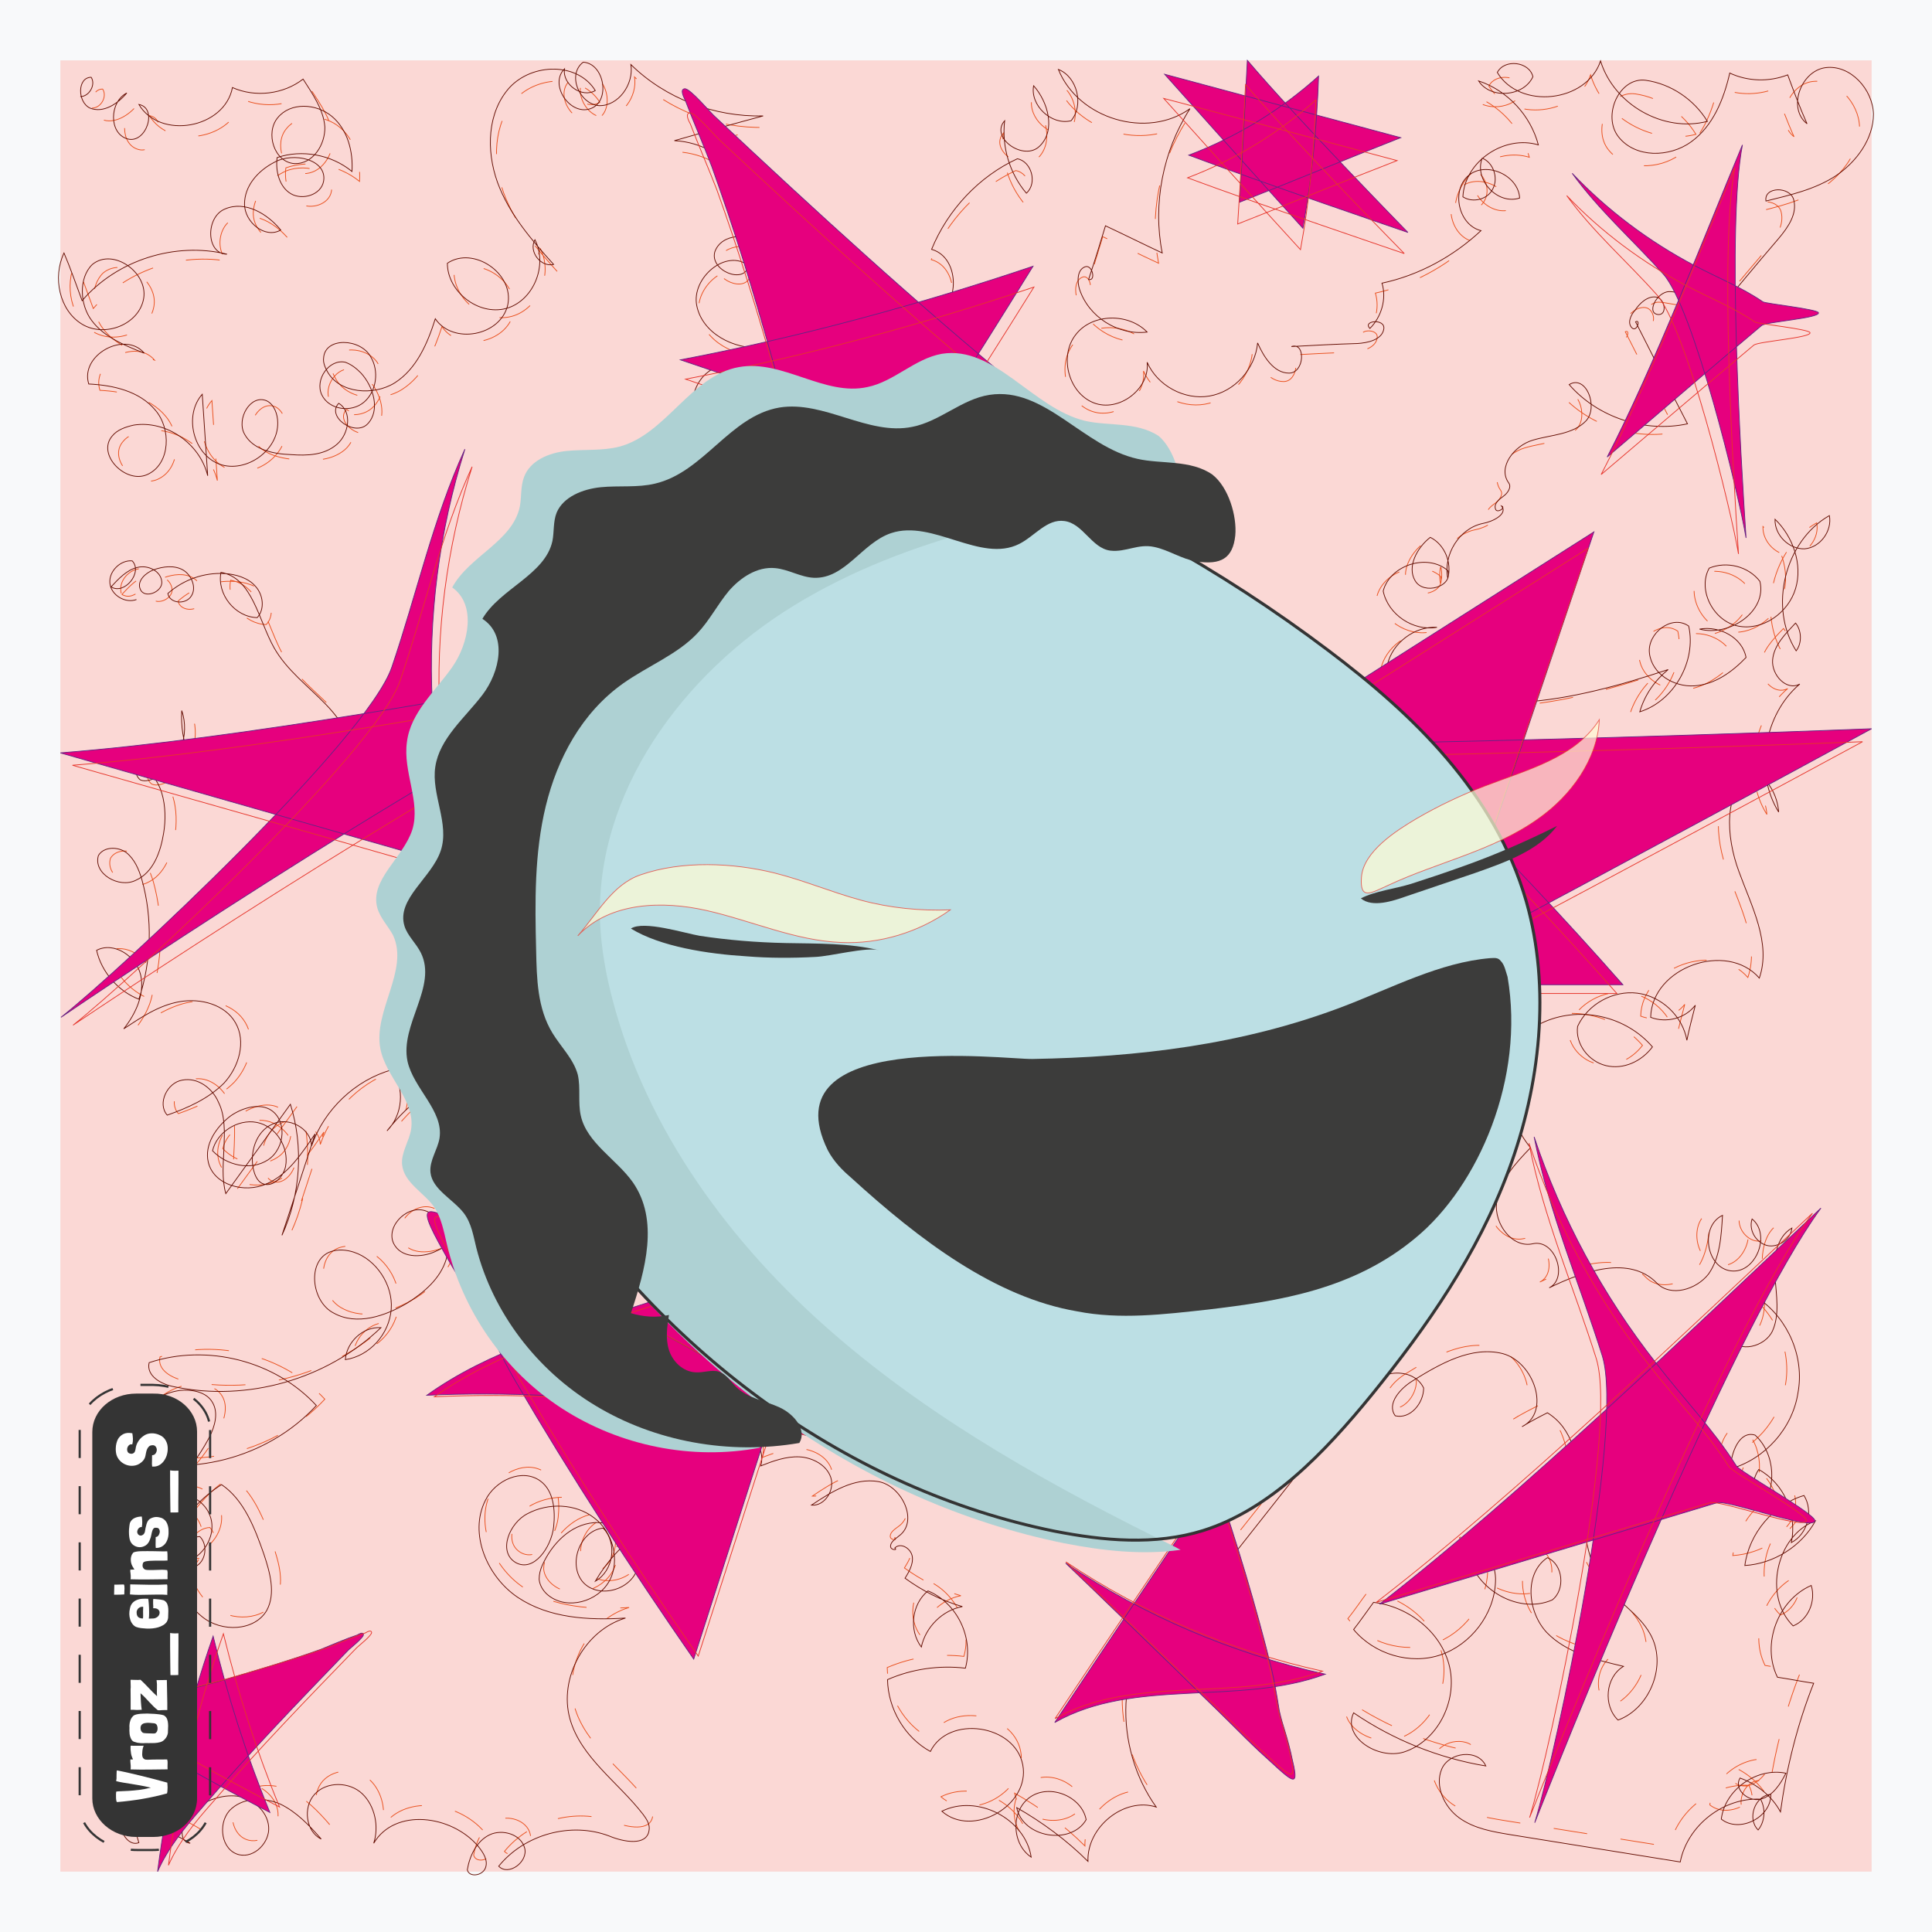 <svg xmlns="http://www.w3.org/2000/svg" version="1.1" xmlns:xlink="http://www.w3.org/1999/xlink"
    xmlns:svgjs="http://svgjs.dev/svgjs" width="640" height="640">
    <g id="feeler">
        <style type="text/css" id="style2-feeler">
            .st0-feeler {
                fill: #F8F9FA;
            }

            .st1-feeler {
                fill: none;
            }

            .st2-feeler {
                fill: #FBD8D5;
            }

            .st3-feeler {
                fill: none;
                stroke: #E94E1B;
                stroke-width: 0.25;
                stroke-dasharray: 11.202, 11.202;
            }

            .st4-feeler {
                fill: none;
                stroke: #620B00;
                stroke-width: 0.25;
            }

            .st5-feeler {
                fill: #E6007E;
                stroke: #662383;
                stroke-width: 0.25;
            }

            .st6-feeler {
                fill: none;
                stroke: #E6342A;
                stroke-width: 0.25;
            }

            .st7-feeler {
                fill: #BCDFE4;
            }

            .st8-feeler {
                fill: #3C3C3B;
            }

            .st9-feeler {
                fill: #343434;
            }

            .st10-feeler {
                fill: none;
                stroke: #343434;
                stroke-width: 1.074;
                stroke-dasharray: 6.443, 6.443;
            }

            .st11-feeler {
                enable-background: new;
            }

            .st12-feeler {
                fill: #FFFFFF;
            }

            .st13-feeler {
                fill: #AED1D3;
            }

            .st14-feeler {
                fill: none;
                stroke: #343434;
            }

            .st15-feeler {
                opacity: 0.72;
                fill: #FFFBD6;
                stroke: #E6342A;
                stroke-width: 0.25;
                enable-background: new;
            }
        </style>
        <rect width="640" height="640" id="rect2-feeler" y="0" class="st0-feeler" x="0"></rect>
        <rect width="600" height="600" x="20" y="20" class="st1-feeler" id="rect6-feeler"></rect>
        <rect width="600" height="600" id="rect8-feeler" x="20" y="20" class="st2-feeler"></rect>
        <rect width="600" height="600" x="20" y="20" class="st1-feeler" id="rect10-feeler"></rect>
        <path
            d="m 30.5,35.8 c 3,0 5.1,-3.9 3.5,-6.3 -4.5,0 -4.5,8.1 -0.4,10 4.1,1.8 9.1,-1.2 12,-4.9 -5.7,2.9 -5.9,13.2 0.2,14.9 6.1,1.8 10.1,-10 3.7,-11.2 6.9,11.6 28,7.9 30.6,-5.5 7.5,3.3 16.8,2.2 23.1,-2.8 3.2,4.9 6.7,10 7.1,15.5 0.2,5.9 -3.9,12.2 -9.9,12 -6.7,-0.4 -9.7,-10 -5.5,-14.9 4.1,-5.1 12.6,-4.7 17.7,-0.4 5.1,4.3 6.9,11.4 6.5,17.9 -6.7,-5.5 -16.4,-7.3 -24.4,-4.5 -0.6,4.5 0.8,9.6 4.5,11.8 3.7,2.2 9.9,0.4 10.6,-4.1 1.2,-7.1 -9.9,-9.6 -16.2,-6.1 -5.3,2.8 -9.7,7.7 -9.7,13.6 0,5.9 6.7,11.4 11.8,8.5 C 91.4,74 84.1,69.7 77.6,72.4 71.1,75 71.3,87.1 78.2,87.1 61.2,83 42.1,89.1 30.9,102.2 28.9,96.9 27.2,91.8 25,86.7 c -3.7,7.9 -1.6,18.7 5.9,23.2 7.5,4.5 18.7,0 20.1,-8.5 1.4,-8.5 -10.1,-16.5 -16.8,-11 -4.5,4.3 -4.1,13.2 -0.2,18.3 3.9,5.3 10.6,8.1 17.2,10.6 -6.3,-7.5 -21.1,0.6 -18.1,10 8.1,0.4 16.6,2.4 21.7,8.5 5.3,6.1 4.9,17.3 -2.2,20.8 -7.1,3.7 -17.2,-6.3 -11.8,-12.4 1.6,-2 4.3,-2.9 7.1,-3.5 10.4,-1.6 21.5,5.9 24.1,16.5 -0.6,-8.8 -1.2,-17.9 -1.8,-26.5 -6.1,6.9 -3,19.7 5.7,22.8 8.7,2.9 19.1,-4.5 18.9,-13.6 0,-2.8 -1.2,-5.9 -3.5,-7.1 -5.3,-2.4 -10.1,5.9 -7.3,10.8 2.8,5.1 9.5,6.5 15.2,6.7 5.3,0.4 10.8,0.2 15,-3.3 3.9,-3.3 5.1,-10.6 0.6,-13.4 -4.1,4.3 5.3,11 9.5,6.7 4.1,-4.3 2,-12 -2.2,-16.5 -1.4,-1.4 -3,-2.8 -5.1,-3.5 -5.3,-1.2 -10.1,5.7 -7.7,10.6 2.4,4.9 9.7,5.9 13.8,2.4 4.1,-3.5 4.9,-10.2 2.2,-14.7 -3.4,-6.1 -15,-6.5 -15.4,0.4 -0.2,1.4 0.4,2.9 1.2,4.3 3.9,7.3 15.2,8.1 22.1,3.7 7.1,-4.5 10.6,-12.8 13.2,-20.8 5.7,8.5 21.3,5.7 23.7,-4.5 2.2,-10.2 -11.2,-19.3 -19.7,-13.6 0,9.2 10.1,17.1 19.1,14.7 8.9,-2.4 13.8,-14 9.5,-22.4 -2.2,3.9 2,9 6.1,8.1 -7.3,-8.1 -14.6,-16.5 -18.3,-26.7 -3.7,-10.4 -3.4,-22.8 3.9,-30.9 7.5,-8.1 22.3,-8.3 28,1 -4.3,2.6 -10.8,-2 -10.1,-7.1 -5.1,5.1 1.8,15.3 8.5,13 6.7,-2.3 4.5,-14.7 -2.4,-15.1 -5.3,3.9 -1.4,13.6 5.1,14.2 6.3,0.2 11.4,-6.9 10.4,-13.4 11.2,11 27.2,17.1 43.2,16.7 -9.7,2.6 -19.3,5.3 -29,8.1 17.5,0.8 32.3,19.1 29.4,36.6 0.4,-5.7 -2,-11.4 -6.1,-15.1 -5.7,3.7 -1,14.7 5.7,13.2 -4.1,-4.9 -13.6,-4.5 -15.8,1.6 -1.8,6.1 9.7,10.8 11,4.5 -7.3,-5.7 -18.7,3.9 -17,13 1.8,9 12,14.4 21.3,13.8 -6.3,10 -12.4,19.7 -18.5,29.7 -6.1,-5.7 -5.5,-16.9 1,-21.8 6.5,-5.1 17.3,-2.9 21.5,4.1 3.5,6.1 13.2,7.5 18.3,2.6 5.1,-4.9 4.1,-14.5 -1.8,-18.7 -6.9,4.9 -9.9,16.1 -4.1,22.4 5.9,6.3 19.1,1 17.2,-7.3 -12.4,1 -23.1,12.6 -23.3,25.2 0,12.6 10.4,24.4 22.9,25.4 1.8,-2.4 -1.4,-6.1 -4.3,-5.7 -3,0.4 -5.1,3.5 -6.3,6.1 -3.5,7.9 -3.5,17.3 -0.2,25.2 2.6,-4.3 2.6,-10.2 -0.4,-14.4 -2.2,2 -4.3,4.5 -5.1,7.3 -0.6,2.9 1,6.7 3.9,6.9 3,0.2 4.9,-4.9 2,-5.9 2.4,4.9 8.9,7.3 13.8,5.5 5.1,-1.8 8.3,-7.7 7.3,-13 -7.9,1.8 -6.9,15.3 0.6,18.1 7.7,2.6 16.2,-3.5 18.7,-11.2 2.6,-7.7 1.2,-16.1 -0.4,-24.2 -1.6,-7.1 -7.1,-16.1 -13.2,-12.8 -3.4,4.3 4.3,10 9.1,7.1 4.5,-2.9 5.5,-9.2 5.9,-14.7 0.6,-8.7 1.2,-17.7 1.8,-26.3 0.6,-8.7 -2.8,-21.2 -11.4,-19.3 9.9,-2 10.4,-19.5 0.6,-22.2 5.3,-13 15.6,-23.8 28,-29.5 4.5,0.8 6.7,7.9 3,11.2 -5.5,-6.5 -8.1,-15.1 -7.1,-23.6 -4.9,5.5 6.3,13.4 11.4,8.3 5.3,-5.1 2.8,-14.4 -2,-19.7 -1.2,6.5 5.9,13 12.2,11.4 4.3,-5.1 2,-14.4 -4.1,-16.7 6.5,16.1 29,22.8 43,12.8 -8.9,13.8 -12.2,31.1 -9.1,47 -6.3,-2.9 -12.2,-5.9 -18.5,-8.8 -1.8,5.9 -3.5,11.6 -5.5,17.5 2.6,0.6 1.2,-5.1 -1.2,-4.1 -2.6,1 -2.6,4.7 -1.8,7.3 3,9 12.6,15.1 22.1,14 -6.1,-6.3 -17.9,-6.1 -23.3,0.8 -5.5,6.9 -2.6,18.9 5.7,22.2 8.3,3.3 18.5,-4.5 17.5,-13.2 3.4,7.7 12.2,12.4 20.3,11 8.3,-1.4 15,-8.8 15.8,-17.3 2,4.5 5.3,9.8 10.3,9.8 5.1,0 5.5,-10.2 0.8,-8.7 7.3,-0.4 14.4,-0.8 21.5,-1 3.4,-0.2 8.1,-1.2 8.7,-4.7 0.6,-3.5 -7.1,-2.8 -4.5,-0.2 3.7,-3.7 5.5,-9.6 3.9,-14.7 12,-2.6 23.3,-8.7 32.3,-17.1 -7.3,-1.8 -9.9,-13 -4.1,-17.9 5.7,-4.9 16.4,-0.2 16.8,7.3 -7.1,2.4 -15,-5.9 -12.2,-13 3.5,1.4 5.3,6.3 3.5,9.8 -1.6,3.5 -6.5,4.9 -9.9,2.8 0.6,-11.6 13.6,-20.3 24.6,-16.9 -2.6,-9.6 -10.1,-17.7 -19.5,-20.8 3.9,6.1 14.8,5.1 17.7,-1.4 -1.2,-4.9 -9.3,-5.9 -11.6,-1.4 7.3,12.2 29.2,9.8 33.7,-3.7 4.3,14.2 20.5,23.4 34.9,19.7 -4.3,-7.1 -11.8,-12.2 -20.1,-13.4 -8.7,-1.2 -14.4,11.6 -8.9,18.5 5.5,6.9 16.6,6.7 23.7,1.6 7.1,-5.1 10.6,-13.8 12.6,-22.4 5.9,2.8 12.8,2.9 18.9,0.6 2,5.3 3.9,10.6 6.3,15.9 -6.5,-5.1 -2,-17.3 6.1,-18.3 8.1,-1 15.4,7.1 15.6,15.1 0,8.1 -5.5,15.5 -12.2,20.1 -6.9,4.5 -15,6.3 -22.9,8.3 -0.8,-4.7 7.9,-4.9 9.1,-0.4 1.2,4.5 -1.8,8.8 -4.9,12.6 -7.3,8.5 -14.4,17.1 -21.5,25.6 -0.4,-2.9 -1,-6.1 -1.4,-9 -2.8,3.5 -8.3,1 -12.6,0.8 -4.3,-0.2 -8.1,7.5 -3.5,7.5 2.8,-0.2 1.8,-5.3 -1,-5.7 -2.8,-0.4 -5.3,2 -6.9,4.3 -1.4,1.6 -2.6,4.1 -1,5.7 1.6,1.6 3,-2.9 1.2,-2 5.7,11.2 11.2,22.2 17,33.2 -13.8,2.9 -29.2,-2 -38.6,-12.8 5.5,-3.3 9.7,7.3 5.5,11.8 -4.3,4.5 -11.4,4.5 -17.3,6.3 -6.1,1.8 -11.6,8.8 -7.9,14 1,1.4 -0.4,3.3 -1.8,4.3 -1.4,1 -3.2,2.4 -2.6,4.1 0.4,1.6 3.5,-0.4 2,-1 2.2,2.6 -2.8,5.1 -6.1,5.7 -7.7,1.6 -13,10.2 -11.4,17.9 1.4,-5.1 -1,-11 -5.7,-13.4 -4.3,3.3 -7.7,9.6 -4.9,14.2 2.8,4.7 12.4,2 10.6,-3.3 -6.7,-5.7 -18.9,-1.8 -21.1,6.7 1.6,7.7 9.9,13.2 17.5,11.8 -7.3,-0.4 -14.6,5.1 -16.2,12.2 24.6,20.4 61.3,11.6 91.7,1.6 -4.3,3.5 -7.7,8.3 -9.3,13.8 11.2,-3.5 18.5,-16.5 16,-27.9 -5.5,-3.9 -13.6,2.4 -12.8,8.8 0.8,6.7 7.9,11 14.6,10.6 6.7,-0.4 12.4,-4.5 17,-9.2 -1.2,-6.5 -8.7,-10.4 -15.2,-9.2 9.7,2.6 22.1,-5.7 19.7,-15.5 -3.7,-4.9 -10.8,-6.7 -16.6,-4.3 -3.9,7.1 1.4,17.3 9.5,18.9 8.1,1.6 16.4,-4.3 18.7,-12.2 2.4,-7.9 -0.8,-16.9 -6.7,-22.6 -0.2,5.1 4.5,9.8 9.7,9.6 5.1,-0.4 9.1,-5.9 8.1,-10.8 -14.6,8.3 -19.9,29.9 -10.8,44 2,-2.6 1.8,-6.7 -0.2,-9 -3.4,3.5 -7.1,7.3 -7.5,12 -0.4,4.9 4.5,10.2 8.9,7.9 -11.6,9.8 -15,28.7 -6.9,41.7 -0.4,-5.5 -3.4,-10.6 -8.1,-13.6 -10.3,6.3 -9.1,21.6 -4.9,32.8 4.1,11.4 10.6,23.4 6.7,34.8 -10.6,-12.2 -35.1,-3.5 -35.5,12.8 5.1,2 11.2,0.4 14.6,-3.9 -1,3.9 -2,7.5 -2.8,11.4 -1.4,-7.9 -8.3,-14.4 -16.2,-15.3 -7.9,-1 -16.2,3.5 -19.5,10.8 -0.8,5.7 3.5,11.4 9.3,12.8 5.7,1.4 11.6,-1.4 15.2,-6.1 -8.5,-9.8 -23.1,-13.4 -35.1,-8.3 -11.8,5.1 -19.7,18.3 -18.5,31.3 4.5,-10.2 0.8,-23.2 -8.3,-29.3 -9.1,-6.1 -22.5,-4.5 -30,3.7 -3.5,-19.3 -14.8,-37 -30.6,-48.4 -5.1,-3.7 -11.2,-6.7 -17.2,-4.9 -5.9,2 -8.7,11.4 -3.2,14.4 3,3.5 9.1,3.5 12,0 2.8,-3.5 1.8,-9.6 -2,-12 -6.1,1.4 -7.7,11.2 -2.4,14.4 4.9,1 10.1,-3.3 10.1,-8.3 -3.5,-8.5 -17.5,-9.6 -22.3,-1.6 12,13.2 32.7,17.3 48.9,9.8 -11,19.7 2.6,48.8 25,52.3 1.8,-3.9 1,-8.7 -1.8,-11.8 -4.5,5.1 0.4,14.2 7.3,15.5 6.9,1.4 13.4,-2 19.7,-5.3 0.6,7.7 3.4,15.1 8.3,21.2 -4.9,5.1 -10.1,10.6 -11,17.7 -1,7.1 5.1,15.1 11.8,13.6 7.3,-1.6 11.6,11.2 5.3,14.4 11.2,-5.5 26.2,-10.6 35.1,-1.6 4.5,4.7 13,2.2 17,-2.9 3.7,-5.3 4.1,-12.4 4.5,-19.1 -7.5,3.5 -5.3,17.1 2.8,18.1 8.1,1 13.2,-11.8 6.9,-16.9 -1.2,3.5 1.2,7.7 4.9,8.7 3.5,0.8 7.7,-2 8.1,-5.7 -5.1,2.9 -6.1,10 -5.5,15.9 0.4,5.9 1.6,12.2 -0.8,17.5 -2.4,5.3 -11.2,7.5 -13.8,2.4 3,-4.3 6.3,-8.5 9.3,-12.8 9.7,6.7 15,19.1 12.8,30.7 -1.8,11.6 -10.8,21.6 -22.1,24.8 0.2,-5.3 3,-12.6 8.1,-11 6.7,6.1 7.3,17.7 1.4,24.6 -2.8,-3.9 -2.8,-9.6 -0.2,-13.4 8.3,4.5 12.6,14.5 10.6,23.8 5.3,-2.8 7.3,-10.2 4.1,-15.3 -10.1,2.9 -17.9,12.4 -19.3,22.8 9.5,-0.6 18.5,-6.3 23.1,-14.5 -12.8,4.7 -17.2,24.6 -7.3,34.2 4.9,-2 7.5,-8.1 5.9,-13.2 -10.8,4.7 -16.4,19.1 -11,29.9 3.9,0.6 7.9,1.4 11.8,2 -5.3,13.4 -8.9,27.5 -10.8,41.9 -2.8,-5.1 -7.7,-9 -13.2,-11 -2.2,3.5 2.6,7.9 6.7,6.9 3.9,-1 6.5,-4.9 8.3,-8.5 -9.5,-2 -19.9,5.3 -21.1,14.9 5.9,4.7 16.4,-0.6 16.2,-8.1 -5.1,0.4 -7.9,7.9 -4.1,11.6 2.2,-2.6 2.6,-6.9 0.8,-10 -12,-0.6 -23.9,8.5 -26.2,20.4 -18.3,-2.9 -36.9,-5.9 -55.2,-8.8 -5.9,-1 -12,-2 -17,-5.5 -4.9,-3.5 -8.1,-10.4 -5.7,-15.9 2.4,-5.5 11.8,-6.7 14.4,-1 -15.4,-2.6 -30.2,-8.5 -43.2,-17.3 -3.7,7.9 7.9,15.3 16.4,12.8 11,-3.5 17.5,-16.5 15,-27.7 -2.5,-11.2 -13.2,-19.7 -24.8,-21 -2.2,2.9 -4.3,6.1 -6.5,8.8 6.7,8.1 18.5,11.6 28.4,8.3 9.9,-3.3 17.5,-13.2 17.9,-23.8 0.4,-5.9 -3.7,-13.2 -9.3,-11.4 0.8,12.8 16.2,22.4 27.8,17.3 4.3,-3.3 3.5,-11.6 -1.6,-13.8 -7.7,5.1 -6.5,17.7 -0.2,24.4 6.5,6.7 16,8.8 25,11 -5.9,3.5 -6.7,12.8 -1.8,17.5 10.6,-3.9 16.2,-18.3 10.4,-28.1 -3.7,-6.7 -11.2,-10.8 -15.8,-17.1 -11.2,-16.3 -1,-44.4 -17.7,-54.9 -2.8,1.4 -5.7,2.9 -8.3,4.5 9.5,-4.7 3.9,-21 -6.3,-23.8 -10.3,-2.6 -20.5,3.3 -29.4,8.8 -3.9,2.4 -8.7,7.5 -5.7,11.4 4.9,1.2 9.3,-4.1 9.3,-9 -3.7,-7.9 -17.9,-5.7 -19.1,2.9 2,-4.5 -3.2,-10.4 -7.9,-8.7 -4.5,1.6 -5.5,9.2 -1.2,11.8 -9.1,-2.6 -16.8,11.6 -9.9,17.9 -7.9,10 -15.8,19.9 -23.7,29.9 -1.6,2 -3.2,4.5 -2.4,6.9 0.8,2.4 5.3,2.6 5.3,0 -13.6,3.3 -22.3,20.1 -17,33.2 2,-6.3 -7.3,-11.8 -13,-8.7 -5.9,2.9 -8.1,10.6 -8.5,17.3 -0.6,12 3,24.2 9.9,33.8 -10.4,-3.3 -22.7,6.5 -22.3,17.7 -6.9,-6.9 -15,-12.8 -23.3,-17.5 2,9.8 17.7,12.4 22.7,3.9 -1.4,-7.5 -11.6,-11.8 -18.1,-7.5 -6.5,4.3 -6.3,15.3 0.2,19.7 -2,-12.6 -17.7,-20.6 -29.2,-14.9 10.1,8.8 29,-2 26.4,-15.1 -2.6,-13.2 -24.2,-16.3 -30.2,-4.3 -8.3,-4.5 -13.8,-13.8 -14,-23.4 8.1,-3.5 17,-4.7 25.4,-3.7 2.8,-10 -2.8,-21.2 -12.2,-25.2 -5.3,4.3 -6.3,12.8 -2.2,18.3 1.4,-6.5 6.9,-12 13.4,-13.2 -6.9,-2 -13,-5.1 -18.7,-9.2 1.4,-2.2 2.8,-4.7 2.4,-7.1 -0.4,-2.6 -3.7,-4.7 -5.7,-2.8 1.2,0.8 -1.4,0.8 -1.4,-0.6 0,-1.4 1.6,-2.4 2.8,-3.3 6.5,-4.7 1,-16.3 -6.7,-17.7 -7.9,-1.4 -15.4,3.3 -21.9,7.7 4.3,0.4 7.7,-4.9 6.3,-9 -1.4,-4.1 -6.1,-6.5 -10.3,-6.7 -4.3,-0.2 -8.7,1.4 -12.6,2.9 2.2,-7.3 -6.3,-15.5 -13.4,-13 -3.4,1 -2.2,7.1 1.2,7.5 3.4,0.6 6.5,-3.3 6.1,-6.9 -0.4,-3.5 -3.4,-6.3 -6.7,-7.5 -8.7,-3.5 -19.5,2 -21.7,11.2 -2.2,9 4.5,19.3 13.8,20.3 -13.6,4.1 -26,13.6 -33.3,26 5.9,-3.3 7.3,-12.4 2.6,-17.3 -7.7,0.8 -11.6,12 -6.5,17.7 5.3,5.7 16.6,2.2 17.9,-5.5 1.4,-7.7 -6.7,-14.5 -14.4,-14 -7.7,0.5 -13.8,6.9 -17,14 -0.6,1.4 -1,2.8 -1,4.5 0.2,2.2 1.6,4.1 3.2,5.3 6.1,4.7 16,2 19.7,-4.7 3.7,-6.7 1.2,-16.1 -4.9,-20.6 -6.1,-4.7 -15,-4.9 -21.7,-1.4 -5.9,2.9 -9.9,12.4 -3.9,15.9 5.9,3.3 11.6,-4.9 12.4,-11.6 0.6,-5.5 0,-11.8 -4.3,-14.9 -5.9,-4.3 -14.8,-0.2 -17.9,6.3 -5.5,10.8 0.6,25 10.6,31.7 10.1,6.7 22.9,7.5 35.1,6.7 -13.2,3.9 -21.9,19.5 -18.1,32.8 3.5,12.6 15.8,20.6 23.9,31.1 1.2,1.6 2.4,3.3 2,5.3 -0.8,5.1 -8.3,3.7 -13,1.8 -12.4,-4.7 -27.6,-0.6 -36.1,9.8 3.2,3.3 9.7,-1.4 8.5,-5.9 -1.2,-4.5 -7.3,-6.3 -11.4,-4.3 -4.1,2 -6.5,6.7 -7.3,11.4 0.6,2.6 4.9,2 5.9,-0.6 1,-2.6 -0.8,-5.1 -2.4,-7.1 -8.7,-10.2 -27.2,-12.6 -34.1,-1 1.8,-5.5 0.4,-12.2 -3.7,-16.1 -4.1,-3.9 -11.6,-4.1 -15.6,0.2 -3.9,4.3 -2.8,12.2 2.2,14.5 -3.9,-4.5 -8.1,-8.8 -13.4,-11.4 -5.5,-2.4 -12.4,-2.2 -16.6,2.2 -3.9,4.5 -2.6,13 3.2,14.4 5.1,1.2 10.1,-4.1 9.7,-9 -0.4,-5.3 -5.3,-9.2 -10.3,-10 -5.1,-0.6 -10.3,1.4 -14.4,4.5 -3.5,2.8 -5.5,10.2 -1,10.8 -6.5,-3.9 -13.6,-6.7 -21.1,-8.3 -3.4,2.6 0.4,9.6 4.3,8.1 -2.4,-8.5 -7.3,-16.5 -13.6,-22.8 1.4,2.4 4.5,3.7 7.3,2.9 0.8,-13 0,-26 -2.6,-38.5 5.1,5.1 14.6,1.8 17.9,-4.5 3.4,-6.3 2.6,-14 1,-21 -0.8,-4.1 -3.9,-9.2 -7.9,-7.5 -2.6,1.2 -2.8,5.3 -0.6,7.3 2.2,2 5.5,2 8.3,1 7.5,-2.8 10.4,-13.8 5.5,-20.1 -3.4,0 -4.3,4.7 -4.1,8.1 0.8,8.1 3.2,16.7 9.5,21.6 6.3,5.1 17.2,4.7 21.1,-2.2 3,-5.5 1,-12.4 -1,-18.3 -3,-8.5 -6.5,-17.7 -13.8,-22.6 -6.3,3.9 -11.4,9.6 -15.4,15.9 -1,1.8 -2,3.7 -1.8,5.7 0.2,3.9 4.9,6.7 8.5,5.1 3.5,-1.6 4.3,-7.1 1.6,-9.8 -4.1,0.2 -7.7,4.5 -7.3,8.7 7.3,0 13.2,-8.5 10.6,-15.3 -2.4,-6.9 -12.2,-9.8 -18.1,-5.1 7.7,-5.3 13.6,-12.4 17.9,-20.6 1.8,-3.5 3,-7.9 1,-11.2 -2,-3.5 -6.9,-4.3 -10.6,-3.9 -10.3,1.4 -18.9,11.2 -19.5,21.4 21.9,7.5 48.1,0.8 64.1,-16.5 C 94.2,449 71.9,443.2 53,449.5 c -1,4.3 3.9,7.1 8.3,7.9 23.9,4.9 49.7,-2.4 67.4,-19.3 -5.9,-0.4 -11.2,4.7 -11.6,10.4 7.9,-1.2 14.4,-8.3 15,-16.5 0.6,-7.9 -4.9,-16.1 -12.2,-18.5 -2.4,-0.8 -5.1,-1 -7.5,-0.2 -7.9,2.8 -6.5,16.3 1,20.1 7.5,4.1 16.8,1 24.1,-3.3 5.5,-3.5 10.6,-7.9 12.6,-14.2 1.8,-6.3 -1,-14.2 -7.1,-15.9 -6.3,-1.8 -13.2,6.1 -9.7,11.4 2.8,4.3 9.5,3.9 14,1.6 10.3,-4.7 17.5,-15.3 18.3,-26.7 -6.9,-0.8 -13.4,6.9 -11.4,13.6 5.7,-5.5 11.2,-11.8 13.2,-19.5 2,-7.7 -0.6,-17.3 -7.9,-20.4 -10.4,-4.9 -21.5,5.1 -28.8,14.2 5.1,-5.1 5.9,-14 1.6,-19.9 -12,3.3 -22.1,13 -26.2,24.8 -0.2,-5.9 -7.7,-9.6 -12.8,-7.1 -5.3,2.4 -7.5,9.2 -6.1,14.9 0.4,1.6 1.2,3.5 2.8,4.3 3.2,1.6 6.9,-1.8 7.7,-5.5 1.2,-6.3 -3.2,-13.2 -9.5,-14.4 -6.3,-1.2 -13,3.3 -14.4,9.2 4.5,4.7 12.4,6.7 18.1,2.9 5.7,-3.7 6.3,-13.4 0.4,-16.5 -3.9,-2 -9.3,-0.2 -12.8,2.4 -4.5,3.5 -8.5,9.2 -7.1,14.9 1.8,7.5 11.8,10.2 18.9,7.1 7.1,-2.9 11.6,-10 16,-16.3 -3.5,11 -7.3,22.2 -10.8,33 6.1,-13.2 7.1,-28.9 2.8,-42.7 -7.1,9.8 -14,19.3 -21.1,29.1 -1.4,-4.9 -0.8,-10 -0.6,-14.9 0.2,-5.1 0.4,-10.4 -1.8,-14.7 -2,-4.7 -6.9,-8.3 -11.8,-7.3 -4.9,0.8 -8.3,7.7 -4.9,11.4 6.7,-2.4 13.4,-5.3 18.5,-10.4 4.9,-5.3 7.3,-13.6 3.7,-19.7 -3.4,-5.9 -11.2,-8.1 -18.1,-6.9 -6.9,1.2 -12.6,5.1 -18.3,8.8 3.9,-4.9 6.9,-11.4 5.5,-17.5 -1.4,-6.1 -8.7,-11 -14.4,-8.1 1.6,7.1 7.1,13.4 13.8,15.9 4.1,-12.4 4.5,-26.3 1,-38.9 -1,-3.3 -2.4,-6.7 -5.1,-8.8 -2.8,-2 -7.3,-2 -9.1,1 -1.8,5.9 6.7,10.8 12.2,8.1 5.7,-2.6 8.1,-9.2 9.1,-15.3 1.4,-8.3 -0.2,-19.3 -8.3,-21.6 -1.4,1 -0.6,3.5 0.8,4.3 1.6,0.6 3.4,0 5.1,-0.8 7.5,-4.1 11,-14 8.3,-21.8 -0.6,9.8 3,20.4 11.6,24.8 8.7,4.1 21.5,-3.9 18.7,-13.2 -7.1,3.3 -6.7,14.7 -0.4,19.5 6.3,4.9 15,4.3 22.3,2.2 5.7,-1.6 12.2,-5.9 11,-12 -0.8,-4.3 -5.5,-6.5 -9.7,-6.7 -7.7,0 -15,6.3 -16,14 5.9,6.1 17.2,0.4 18.7,-7.9 1.6,-8.3 -3.4,-16.5 -9.3,-22.6 -5.9,-6.1 -12.8,-11.2 -17,-18.5 -5.1,-9 -7.1,-22.8 -17.3,-24.6 -1.4,7.1 4.5,14.5 11.8,14.7 2.6,-2.8 2,-7.5 -0.6,-10.2 -2.4,-2.8 -6.5,-3.9 -10.1,-4.1 -6.7,-0.4 -13.4,2 -18.5,6.5 0.6,3.3 5.9,3.7 7.7,0.8 1.8,-2.8 0,-6.9 -2.8,-8.5 -2.8,-1.6 -6.5,-1.2 -9.7,0 -2.6,1 -5.3,3.5 -4.3,6.1 1.2,3.5 7.3,1.2 7.1,-2.2 -0.2,-3.5 -4.5,-5.7 -8.1,-4.7 -3.4,0.8 -6.1,3.7 -8.5,6.3 4.3,2.8 10.4,-4.7 6.9,-8.5 -3.7,-0.4 -7.7,3.3 -7.3,7.3 0.4,3.9 5.1,6.7 8.7,5.3"
            id="path8-feeler" class="st3-feeler"></path>
        <rect width="600" height="600" x="20" y="20" class="st1-feeler" id="rect13-feeler"></rect>
        <path
            d="m 26.6,32 c 3,0 5.2,-4 3.6,-6.4 -4.6,0 -4.6,8.2 -0.4,10.2 4.4,1.8 9.2,-1.4 12.2,-5 -5.8,3 -6,13.4 0.2,15.2 6.2,1.8 10.2,-10.2 3.8,-11.4 7,11.8 28.4,8 31,-5.6 7.6,3.4 17,2.2 23.4,-2.8 3.2,5 6.8,10.2 7.2,15.8 0.2,6 -4,12.4 -10,12.2 C 90.8,53.8 87.8,44 92,39 c 4.2,-5.2 12.8,-4.8 18,-0.4 5.2,4.4 7,11.6 6.6,18.2 -6.8,-5.6 -16.6,-7.4 -24.8,-4.6 -0.6,4.6 0.8,9.8 4.6,12 3.8,2.2 10,0.4 10.8,-4.2 1.2,-7.2 -10,-9.8 -16.4,-6.2 -5.4,2.8 -9.8,7.8 -9.8,13.8 0,6 6.8,11.6 12,8.6 -4.4,-5.4 -11.8,-9.8 -18.4,-7 -6.6,2.6 -6.4,15 0.6,15 -17.2,-4.2 -36.6,2 -48,15.4 -2,-5.4 -3.8,-10.6 -6,-15.8 -3.8,8 -1.6,19 6,23.6 7.6,4.6 19,0 20.4,-8.6 C 49,90.2 37.4,82 30.6,87.6 26,92 26.4,101 30.4,106.2 c 4,5.4 10.8,8.2 17.4,10.8 -6.4,-7.6 -21.4,0.6 -18.4,10.2 8.2,0.4 16.8,2.4 22,8.6 5.4,6.2 5,17.6 -2.2,21.2 -7.2,3.8 -17.4,-6.4 -12,-12.6 1.6,-2 4.4,-3 7.2,-3.6 10.6,-1.6 21.8,6 24.4,16.8 -0.6,-9 -1.2,-18.2 -1.8,-27 -6.2,7 -3,20 5.8,23.2 8.8,3 19.4,-4.6 19.2,-13.8 0,-2.8 -1.2,-6 -3.6,-7.2 -5.4,-2.4 -10.2,6 -7.4,11 2.8,5.2 9.6,6.6 15.4,6.8 5.4,0.4 11,0.2 15.2,-3.4 4,-3.4 5.2,-10.8 0.6,-13.6 -4.2,4.4 5.4,11.2 9.6,6.8 4.2,-4.4 2,-12.2 -2.2,-16.8 -1.4,-1.4 -3,-2.8 -5.2,-3.6 -5.4,-1.2 -10.2,5.8 -7.8,10.8 2.4,5 9.8,6 14,2.4 4.2,-3.6 5,-10.4 2.2,-15 -3.4,-6.2 -15.2,-6.6 -15.6,0.4 -0.2,1.4 0.4,3 1.2,4.4 4,7.4 15.4,8.2 22.4,3.8 7.2,-4.6 10.8,-13 13.4,-21.2 5.8,8.6 21.6,5.8 24,-4.6 2.2,-10.4 -11.4,-19.6 -20,-13.8 0,9.4 10.2,17.4 19.4,15 9,-2.4 14,-14.2 9.6,-22.8 -2.2,4 2,9.2 6.2,8.2 -7.4,-8.2 -14.8,-16.8 -18.6,-27.2 -3.8,-10.6 -3.4,-23.2 4,-31.4 7.6,-8.2 22.6,-8.4 28.4,1 -4.4,2.6 -11,-2 -10.2,-7.2 -5.2,5.2 1.8,15.6 8.6,13.2 6.8,-2.4 4.6,-15 -2.4,-15.4 -5.4,4 -1.4,13.8 5.2,14.4 6.4,0.2 11.6,-7 10.6,-13.6 11.4,11.2 27.6,17.4 43.8,17 -9.8,2.6 -19.6,5.4 -29.4,8.2 17.8,0.8 32.8,19.4 29.8,37.2 0.4,-5.8 -2,-11.6 -6.2,-15.4 -5.8,3.8 -1,15 5.8,13.4 -4.2,-5 -13.8,-4.6 -16,1.6 -1.8,6.2 9.8,11 11.2,4.6 -7.4,-5.8 -19,4 -17.2,13.2 1.8,9.2 12.2,14.6 21.6,14 -6.4,10.2 -12.6,20 -18.8,30.2 -6.2,-5.8 -5.6,-17.2 1,-22.2 6.6,-5.2 17.6,-3 21.8,4.2 3.6,6.2 13.4,7.6 18.6,2.6 5.2,-5 4.2,-14.8 -1.8,-19 -7,5 -10,16.4 -4.2,22.8 6,6.4 19.4,1 17.4,-7.4 -12.6,1 -23.4,12.8 -23.6,25.6 0,12.8 10.6,24.8 23.2,25.8 1.8,-2.4 -1.4,-6.2 -4.4,-5.8 -3,0.4 -5.2,3.6 -6.4,6.2 -3.6,8 -3.6,17.6 -0.2,25.6 2.6,-4.4 2.6,-10.4 -0.4,-14.6 -2.2,2 -4.4,4.6 -5.2,7.4 -0.6,3 1,6.8 4,7 3,0.2 5,-5 2,-6 2.4,5 9,7.4 14,5.6 5.2,-1.8 8.4,-7.8 7.4,-13.2 -8,1.8 -7,15.6 0.6,18.4 7.8,2.6 16.4,-3.6 19,-11.4 2.6,-7.8 1.2,-16.4 -0.4,-24.6 -1.6,-7.2 -7.2,-16.4 -13.4,-13 -3.4,4.4 4.4,10.2 9.2,7.2 4.6,-3 5.6,-9.4 6,-15 0.6,-8.8 1.2,-18 1.8,-26.8 0.6,-8.8 -2.8,-21.6 -11.6,-19.6 10,-2 10.6,-19.8 0.6,-22.6 5.4,-13.2 15.8,-24.2 28.4,-30 4.6,0.8 6.8,8 3,11.4 -5.6,-6.6 -8.2,-15.4 -7.2,-24 -5,5.6 6.4,13.6 11.6,8.4 5.4,-5.2 2.8,-14.6 -2,-20 -1.2,6.6 6,13.2 12.4,11.6 4.4,-5.2 2,-14.6 -4.2,-17 6.6,16.4 29.4,23.2 43.6,13 -9,14 -12.4,31.6 -9.2,47.8 -6.4,-3 -12.4,-6 -18.8,-9 -1.8,6 -3.6,11.8 -5.6,17.8 2.6,0.6 1.2,-5.2 -1.2,-4.2 -2.6,1 -2.6,4.8 -1.8,7.4 3,9.2 12.8,15.4 22.4,14.2 -6.2,-6.4 -18.2,-6.2 -23.6,0.8 -5.6,7 -2.6,19.2 5.8,22.6 8.4,3.4 18.8,-4.6 17.8,-13.4 3.4,7.8 12.4,12.6 20.6,11.2 8.4,-1.4 15.2,-9 16,-17.6 2,4.6 5.4,10 10.4,10 5.2,0 5.6,-10.4 0.8,-8.8 7.4,-0.4 14.6,-0.8 21.8,-1 3.4,-0.2 8.2,-1.2 8.8,-4.8 0.6,-3.6 -7.2,-2.8 -4.6,-0.2 3.8,-3.8 5.6,-9.8 4,-15 12.2,-2.6 23.6,-8.8 32.8,-17.4 -7.4,-1.8 -10,-13.2 -4.2,-18.2 5.8,-5 16.6,-0.2 17,7.4 -7.2,2.4 -15.2,-6 -12.4,-13.2 3.6,1.4 5.4,6.4 3.6,10 -1.6,3.6 -6.6,5 -10,2.8 0.6,-11.8 13.8,-20.6 25,-17.2 -2.6,-9.8 -10.2,-18 -19.8,-21.2 4,6.2 15,5.2 18,-1.4 -1.2,-5 -9.4,-6 -11.8,-1.4 7.4,12.4 29.6,10 34.2,-3.8 4.4,14.4 20.8,23.8 35.4,20 -4.4,-7.2 -12,-12.4 -20.4,-13.6 -8.8,-1.2 -14.6,11.8 -9,18.8 5.6,7 16.8,6.8 24,1.6 7.2,-5.2 10.8,-14 12.8,-22.8 6,2.8 13,3 19.2,0.6 2,5.4 4,10.8 6.4,16.2 -6.6,-5.2 -2,-17.6 6.2,-18.6 8.2,-1 15.6,7.2 15.8,15.4 0,8.2 -5.6,15.8 -12.4,20.4 -7,4.6 -15.2,6.4 -23.2,8.4 -0.8,-4.8 8,-5 9.2,-0.4 1.2,4.6 -1.8,9 -5,12.8 -7.4,8.6 -14.6,17.4 -21.8,26 -0.4,-3 -1,-6.2 -1.4,-9.2 -2.8,3.6 -8.4,1 -12.8,0.8 -4.4,-0.2 -8.2,7.6 -3.6,7.6 2.8,-0.2 1.8,-5.4 -1,-5.8 -2.8,-0.4 -5.4,2 -7,4.4 -1.4,1.6 -2.6,4.2 -1,5.8 1.6,1.6 3,-3 1.2,-2 5.8,11.4 11.4,22.6 17.2,33.8 -14,3 -29.6,-2 -39.2,-13 5.6,-3.4 9.8,7.4 5.6,12 -4.4,4.6 -11.6,4.6 -17.6,6.4 -6.2,1.8 -11.8,9 -8,14.2 1,1.4 -0.4,3.4 -1.8,4.4 -1.4,1 -3.2,2.4 -2.6,4.2 0.4,1.6 3.6,-0.4 2,-1 2.2,2.6 -2.8,5.2 -6.2,5.8 -7.8,1.6 -13.2,10.4 -11.6,18.2 1.4,-5.2 -1,-11.2 -5.8,-13.6 -4.4,3.4 -7.8,9.8 -5,14.4 2.8,4.8 12.6,2 10.8,-3.4 -6.8,-5.8 -19.2,-1.8 -21.4,6.8 1.6,7.8 10,13.4 17.8,12 -7.4,-0.4 -14.8,5.2 -16.4,12.4 25,20.8 62.2,11.8 93,1.6 -4.4,3.6 -7.8,8.4 -9.4,14 11.4,-3.6 18.8,-16.8 16.2,-28.4 -5.6,-4 -13.8,2.4 -13,9 0.8,6.8 8,11.2 14.8,10.8 6.8,-0.4 12.6,-4.6 17.2,-9.4 -1.2,-6.6 -8.8,-10.6 -15.4,-9.4 9.8,2.6 22.4,-5.8 20,-15.8 -3.8,-5 -11,-6.8 -16.8,-4.4 -4,7.2 1.4,17.6 9.6,19.2 8.2,1.6 16.6,-4.4 19,-12.4 2.4,-8 -0.8,-17.2 -6.8,-23 -0.2,5.2 4.6,10 9.8,9.8 5.2,-0.4 9.2,-6 8.2,-11 -14.8,8.4 -20.2,30.4 -11,44.8 2,-2.6 1.8,-6.8 -0.2,-9.2 -3.4,3.6 -7.2,7.4 -7.6,12.2 -0.4,5 4.6,10.4 9,8 -11.8,10 -15.2,29.2 -7,42.4 -0.4,-5.6 -3.4,-10.8 -8.2,-13.8 -10.4,6.4 -9.2,22 -5,33.4 4.2,11.6 10.8,23.8 6.8,35.4 -10.8,-12.4 -35.6,-3.6 -36,13 5.2,2 11.4,0.4 14.8,-4 -1,4 -2,7.6 -2.8,11.6 -1.4,-8 -8.4,-14.6 -16.4,-15.6 -8,-1 -16.4,3.6 -19.8,11 -0.8,5.8 3.6,11.6 9.4,13 5.8,1.4 11.8,-1.4 15.4,-6.2 -8.6,-10 -23.4,-13.6 -35.6,-8.4 -12,5.2 -20,18.6 -18.8,31.8 4.6,-10.4 0.8,-23.6 -8.4,-29.8 -9.2,-6.2 -22.8,-4.6 -30.4,3.8 -3.6,-19.6 -15,-37.6 -31,-49.2 -5.2,-3.8 -11.4,-6.8 -17.4,-5 -6,2 -8.8,11.6 -3.2,14.6 3,3.6 9.2,3.6 12.2,0 2.8,-3.6 1.8,-9.8 -2,-12.2 -6.2,1.4 -7.8,11.4 -2.4,14.6 5,1 10.2,-3.4 10.2,-8.4 -3.6,-8.6 -17.8,-9.8 -22.6,-1.6 12.2,13.4 33.2,17.6 49.6,10 -11.2,20 2.6,49.6 25.4,53.2 1.8,-4 1,-8.8 -1.8,-12 -4.6,5.2 0.4,14.4 7.4,15.8 7,1.4 13.6,-2 20,-5.4 0.6,7.8 3.4,15.4 8.4,21.6 -5,5.2 -10.2,10.8 -11.2,18 -1,7.2 5.2,15.4 12,13.8 7.4,-1.6 11.8,11.4 5.4,14.6 11.4,-5.6 26.6,-10.8 35.6,-1.6 4.6,4.8 13.2,2.2 17.2,-3 3.8,-5.4 4.2,-12.6 4.6,-19.4 -7.6,3.6 -5.4,17.4 2.8,18.4 8.2,1 13.4,-12 7,-17.2 -1.2,3.6 1.2,7.8 5,8.8 3.6,0.8 7.8,-2 8.2,-5.8 -5.2,3 -6.2,10.2 -5.6,16.2 0.4,6 1.6,12.4 -0.8,17.8 -2.4,5.4 -11.4,7.6 -14,2.4 3,-4.4 6.4,-8.6 9.4,-13 9.8,6.8 15.2,19.4 13,31.2 -1.8,11.8 -11,22 -22.4,25.2 0.2,-5.4 3,-12.8 8.2,-11.2 6.8,6.2 7.4,18 1.4,25 -2.8,-4 -2.8,-9.8 -0.2,-13.6 8.4,4.6 12.8,14.8 10.8,24.2 5.4,-2.8 7.4,-10.4 4.2,-15.6 -10.2,3 -18.2,12.6 -19.6,23.2 9.6,-0.6 18.8,-6.4 23.4,-14.8 -13,4.8 -17.4,25 -7.4,34.8 5,-2 7.6,-8.2 6,-13.4 -11,4.8 -16.6,19.4 -11.2,30.4 4,0.6 8,1.4 12,2 -5.4,13.6 -9,28 -11,42.6 C 587,595 582,591 576.4,589 c -2.2,3.6 2.6,8 6.8,7 4,-1 6.6,-5 8.4,-8.6 -9.6,-2 -20.2,5.4 -21.4,15.2 6,4.8 16.6,-0.6 16.4,-8.2 -5.2,0.4 -8,8 -4.2,11.8 2.2,-2.6 2.6,-7 0.8,-10.2 -12.2,-0.6 -24.2,8.6 -26.6,20.8 -18.6,-3 -37.4,-6 -56,-9 -6,-1 -12.2,-2 -17.2,-5.6 -5,-3.6 -8.2,-10.6 -5.8,-16.2 2.4,-5.6 12,-6.8 14.6,-1 -15.6,-2.6 -30.6,-8.6 -43.8,-17.6 -3.8,8 8,15.6 16.6,13 11.2,-3.6 17.8,-16.8 15.2,-28.2 -2.6,-11.4 -13.4,-20 -25.2,-21.4 -2.2,3 -4.4,6.2 -6.6,9 6.8,8.2 18.8,11.8 28.8,8.4 10,-3.4 17.8,-13.4 18.2,-24.2 0.4,-6 -3.8,-13.4 -9.4,-11.6 0.8,13 16.4,22.8 28.2,17.6 4.4,-3.4 3.6,-11.8 -1.6,-14 -7.8,5.2 -6.6,18 -0.2,24.8 6.6,6.8 16.2,9 25.4,11.2 -6,3.6 -6.8,13 -1.8,17.8 10.8,-4 16.4,-18.6 10.6,-28.6 -3.8,-6.8 -11.4,-11 -16,-17.4 -11.4,-16.6 -1,-45.2 -18,-55.8 -2.8,1.4 -5.8,3 -8.4,4.6 9.6,-4.8 4,-21.4 -6.4,-24.2 -10.4,-2.6 -20.8,3.4 -29.8,9 -4,2.4 -8.8,7.6 -5.8,11.6 5,1.2 9.4,-4.2 9.4,-9.2 -3.8,-8 -18.2,-5.8 -19.4,3 2,-4.6 -3.2,-10.6 -8,-8.8 -4.6,1.6 -5.6,9.4 -1.2,12 -9.2,-2.6 -17,11.8 -10,18.2 -8,10.2 -16,20.2 -24,30.4 -1.6,2 -3.2,4.6 -2.4,7 0.8,2.4 5.4,2.6 5.4,0 -13.8,3.4 -22.6,20.4 -17.2,33.8 2,-6.4 -7.4,-12 -13.2,-8.8 -6,3 -8.2,10.8 -8.6,17.6 -0.6,12.2 3,24.6 10,34.4 -10.6,-3.4 -23,6.6 -22.6,18 -7,-7 -15.2,-13 -23.6,-17.8 2,10 18,12.6 23,4 -1.4,-7.6 -11.8,-12 -18.4,-7.6 -6.6,4.4 -6.4,15.6 0.2,20 -2,-12.8 -18,-21 -29.6,-15.2 10.2,9 29.4,-2 26.8,-15.4 -2.6,-13.4 -24.6,-16.6 -30.6,-4.4 -8.4,-4.6 -14,-14 -14.2,-23.8 8.2,-3.6 17.2,-4.8 25.8,-3.8 2.8,-10.2 -2.8,-21.6 -12.4,-25.6 -5.4,4.4 -6.4,13 -2.2,18.6 1.4,-6.6 7,-12.2 13.6,-13.4 -7,-2 -13.2,-5.2 -19,-9.4 1.4,-2.2 2.8,-4.8 2.4,-7.2 -0.4,-2.6 -3.8,-4.8 -5.8,-2.8 1.2,0.8 -1.4,0.8 -1.4,-0.6 0,-1.4 1.6,-2.4 2.8,-3.4 6.6,-4.8 1,-16.6 -6.8,-18 -8,-1.4 -15.6,3.4 -22.2,7.8 4.4,0.4 7.8,-5 6.4,-9.2 -1.4,-4.2 -6.2,-6.6 -10.4,-6.8 -4.4,-0.2 -8.8,1.4 -12.8,3 2.2,-7.4 -6.4,-15.8 -13.6,-13.2 -3.4,1 -2.2,7.2 1.2,7.6 3.4,0.6 6.6,-3.4 6.2,-7 -0.4,-3.6 -3.4,-6.4 -6.8,-7.6 -8.8,-3.6 -19.8,2 -22,11.4 -2.2,9.2 4.6,19.6 14,20.6 -13.8,4.2 -26.4,13.8 -33.8,26.4 6,-3.4 7.4,-12.6 2.6,-17.6 -7.8,0.8 -11.8,12.2 -6.6,18 5.4,5.8 16.8,2.2 18.2,-5.6 1.4,-7.8 -6.8,-14.8 -14.6,-14.2 -7.8,0.6 -14,7 -17.2,14.2 -0.6,1.4 -1,2.8 -1,4.6 0.2,2.2 1.6,4.2 3.2,5.4 6.2,4.8 16.2,2 20,-4.8 3.8,-6.8 1.2,-16.4 -5,-21 -6.2,-4.8 -15.2,-5 -22,-1.4 -6,3 -10,12.6 -4,16.2 6,3.4 11.8,-5 12.6,-11.8 0.6,-5.6 0,-12 -4.4,-15.2 -6,-4.4 -15,-0.2 -18.2,6.4 -5.6,11 0.6,25.4 10.8,32.2 10.2,6.8 23.2,7.6 35.6,6.8 -13.4,4 -22.2,19.8 -18.4,33.4 3.6,12.8 16,21 24.2,31.6 1.2,1.6 2.4,3.4 2,5.4 -0.8,5.2 -8.4,3.8 -13.2,1.8 -12.6,-4.8 -28,-0.6 -36.6,10 3.2,3.4 9.8,-1.4 8.6,-6 -1.2,-4.6 -7.4,-6.4 -11.6,-4.4 -4.2,2 -6.6,6.8 -7.4,11.6 0.6,2.6 5,2 6,-0.6 1,-2.6 -0.8,-5.2 -2.4,-7.2 -8.8,-10.4 -27.6,-12.8 -34.6,-1 1.8,-5.6 0.4,-12.4 -3.8,-16.4 -4.2,-4 -11.8,-4.2 -15.8,0.2 -4,4.4 -2.8,12.4 2.2,14.8 -4,-4.6 -8.2,-9 -13.6,-11.6 -5.6,-2.4 -12.6,-2.2 -16.8,2.2 -4,4.6 -2.6,13.2 3.2,14.6 5.2,1.2 10.2,-4.2 9.8,-9.2 -0.4,-5.4 -5.4,-9.4 -10.4,-10.2 -5.2,-0.6 -10.4,1.4 -14.6,4.6 -3.6,2.8 -5.6,10.4 -1,11 -6.6,-4 -13.8,-6.8 -21.4,-8.4 -3.4,2.6 0.4,9.8 4.4,8.2 -2.4,-8.6 -7.4,-16.8 -13.8,-23.2 1.4,2.4 4.6,3.8 7.4,3 0.8,-13.2 0,-26.4 -2.6,-39.2 5.2,5.2 14.8,1.8 18.2,-4.6 3.4,-6.4 2.6,-14.2 1,-21.4 -0.8,-4.2 -4,-9.4 -8,-7.6 -2.6,1.2 -2.8,5.4 -0.6,7.4 2.2,2 5.6,2 8.4,1 7.6,-2.8 10.6,-14 5.6,-20.4 -3.4,0 -4.4,4.8 -4.2,8.2 0.8,8.2 3.2,17 9.6,22 6.4,5.2 17.4,4.8 21.4,-2.2 3,-5.6 1,-12.6 -1,-18.6 -3,-8.6 -6.6,-18 -14,-23 -6.4,4 -11.6,9.8 -15.6,16.2 -1,1.8 -2,3.8 -1.8,5.8 0.2,4 5,6.8 8.6,5.2 3.6,-1.6 4.4,-7.2 1.6,-10 -4.2,0.2 -7.8,4.6 -7.4,8.8 7.4,0 13.4,-8.6 10.8,-15.6 -2.4,-7 -12.4,-10 -18.4,-5.2 7.8,-5.4 13.8,-12.6 18.2,-21 1.8,-3.6 3,-8 1,-11.4 -2,-3.6 -7,-4.4 -10.8,-4 C 49.2,462 40.4,472 39.8,482.4 62,490 88.6,483.2 104.8,465.6 91.2,450.8 68.6,445 49.4,451.4 c -1,4.4 4,7.2 8.4,8 24.2,5 50.4,-2.4 68.4,-19.6 -6,-0.4 -11.4,4.8 -11.8,10.6 8,-1.2 14.6,-8.4 15.2,-16.8 0.6,-8 -5,-16.4 -12.4,-18.8 -2.4,-0.8 -5.2,-1 -7.6,-0.2 -8,2.8 -6.6,16.6 1,20.4 7.6,4.2 17,1 24.4,-3.4 5.6,-3.6 10.8,-8 12.8,-14.4 1.8,-6.4 -1,-14.4 -7.2,-16.2 -6.4,-1.8 -13.4,6.2 -9.8,11.6 2.8,4.4 9.6,4 14.2,1.6 10.4,-4.8 17.8,-15.6 18.6,-27.2 -7,-0.8 -13.6,7 -11.6,13.8 5.8,-5.6 11.4,-12 13.4,-19.8 2,-7.8 -0.6,-17.6 -8,-20.8 -10.6,-5 -21.8,5.2 -29.2,14.4 5.2,-5.2 6,-14.2 1.6,-20.2 -12.2,3.4 -22.4,13.2 -26.6,25.2 -0.2,-6 -7.8,-9.8 -13,-7.2 -5.4,2.4 -7.6,9.4 -6.2,15.2 0.4,1.6 1.2,3.6 2.8,4.4 3.2,1.6 7,-1.8 7.8,-5.6 1.2,-6.4 -3.2,-13.4 -9.6,-14.6 -6.4,-1.2 -13.2,3.4 -14.6,9.4 4.6,4.8 12.6,6.8 18.4,3 5.8,-3.8 6.4,-13.6 0.4,-16.8 -4,-2 -9.4,-0.2 -13,2.4 -4.6,3.6 -8.6,9.4 -7.2,15.2 1.8,7.6 12,10.4 19.2,7.2 7.2,-3 11.8,-10.2 16.2,-16.6 -3.6,11.2 -7.4,22.6 -11,33.6 6.2,-13.4 7.2,-29.4 2.8,-43.4 -7.2,10 -14.2,19.6 -21.4,29.6 -1.4,-5 -0.8,-10.2 -0.6,-15.2 0.2,-5.2 0.4,-10.6 -1.8,-15 -2,-4.8 -7,-8.4 -12,-7.4 -5,0.8 -8.4,7.8 -5,11.6 6.8,-2.4 13.6,-5.4 18.8,-10.6 5,-5.4 7.4,-13.8 3.8,-20 -3.4,-6 -11.4,-8.2 -18.4,-7 -7,1.2 -12.8,5.2 -18.6,9 4,-5 7,-11.6 5.6,-17.8 -1.4,-6.2 -8.8,-11.2 -14.6,-8.2 1.6,7.2 7.2,13.6 14,16.2 4.2,-12.6 4.6,-26.8 1,-39.6 -1,-3.4 -2.4,-6.8 -5.2,-9 -2.8,-2 -7.4,-2 -9.2,1 -1.8,6 6.8,11 12.4,8.2 5.8,-2.6 8.2,-9.4 9.2,-15.6 1.4,-8.4 -0.2,-19.6 -8.4,-22 -1.4,1 -0.6,3.6 0.8,4.4 1.6,0.6 3.4,0 5.2,-0.8 7.6,-4.2 11.2,-14.2 8.4,-22.2 -0.6,10 3,20.8 11.8,25.2 8.8,4.2 21.8,-4 19,-13.4 -7.2,3.4 -6.8,15 -0.4,19.8 6.4,5 15.2,4.4 22.6,2.2 5.8,-1.6 12.4,-6 11.2,-12.2 -0.8,-4.4 -5.6,-6.6 -9.8,-6.8 -7.8,0 -15.2,6.4 -16.2,14.2 6,6.2 17.4,0.4 19,-8 1.6,-8.4 -3.4,-16.8 -9.4,-23 -6,-6.2 -13,-11.4 -17.2,-18.8 -5.2,-9.2 -7.2,-23.2 -17.6,-25 -1.4,7.2 4.6,14.8 12,15 2.6,-2.8 2,-7.6 -0.6,-10.4 -2.4,-2.8 -6.6,-4 -10.2,-4.2 -6.8,-0.4 -13.6,2 -18.8,6.6 0.6,3.4 6,3.8 7.8,0.8 1.8,-2.8 0,-7 -2.8,-8.6 -2.8,-1.6 -6.6,-1.2 -9.8,0 -2.6,1 -5.4,3.6 -4.4,6.2 1.2,3.6 7.4,1.2 7.2,-2.2 -0.2,-3.6 -4.6,-5.8 -8.2,-4.8 -3.4,0.8 -6.2,3.8 -8.6,6.4 4.4,2.8 10.6,-4.8 7,-8.6 -3.8,-0.4 -7.8,3.4 -7.4,7.4 0.4,4 5.2,6.8 8.8,5.4"
            id="path10-feeler" class="st4-feeler"></path>
        <rect width="600" height="600" x="20" y="20" class="st1-feeler" id="rect16-feeler"></rect>
        <path
            d="m 457,531.4 c 37.4,-11.2 74.8,-22.4 111.8,-33.6 3.6,-1 31.8,9.4 32.4,6 0.4,-2.2 -24.8,-16.2 -26,-18.2 -7.6,-12 -17.6,-22.4 -26.4,-33.8 -17.8,-22.6 -31.6,-48.2 -40.6,-75.2 4.8,24.8 15,48.4 22.6,72.6 7.4,24.2 -15,130.2 -22.4,154.6 17.2,-43.6 66.8,-165.2 94.8,-203.6 C 560.2,440.8 504,495 457,531.4 M 20,249.4 c 37.6,10.8 75,21.4 112.6,32.2 3.6,1 20.6,24.8 23.2,22.2 C 157.2,302.4 145,277 145,275 c 0.8,-14.2 -1,-28 -1.8,-42.2 -1.4,-28.2 2.2,-56.8 10.8,-84 C 143.4,172 138,197 129.8,221 121.6,245 40.4,321 20.2,337 60,310 172.8,236 218.6,219.2 159,230 80.4,244.6 20,249.4 M 466.4,77 c 0,0 -36.4,-37.2 -53.2,-57 -0.8,15.6 -1.6,31.4 -2.6,47 17.8,-7 35.6,-14.4 53.4,-21.4 -26,-7 -52.2,-14 -78.2,-21 15.2,17 30.4,34 45.8,51 3,-16.6 4.6,-33.4 5.2,-50.4 -12.4,11.2 -27.2,20.2 -43,26.2 C 416,59.8 466.4,77 466.4,77 M 620,241.4 c 0,0 -186.4,7.4 -279.6,5.2 42,37.6 84,75.6 125.6,113.2 20.6,-61.2 41.4,-122.4 62,-183.6 -78.8,50 -157.4,100.2 -236.2,150 81.8,0 163.8,0 245.8,0 C 498,281.2 455,238.6 409.4,199 c 3,56.8 -5.6,114 -25.2,167.8 C 457.6,329.8 620,241.4 620,241.4 m -87.6,-90 c 17.2,-14.6 34,-29.2 51.2,-43.6 1.6,-1.2 19.2,-2.4 18.8,-4.2 -0.4,-1.2 -17.4,-3 -18.4,-3.6 -7,-4.8 -15,-8 -22.6,-12 -15.2,-8 -29,-18.4 -40.6,-30.6 8.8,12.2 20.2,22.2 30.2,33.4 10,11.2 25,72.8 27.4,87.4 C 576.6,151 572,74.8 577.2,48 564.2,79.2 548,121.2 532.4,151.4 M 170.8,457.6 c 18.4,31.4 38.2,62 59,92 16.2,-50.6 32.4,-101 48.6,-151.6 -35.4,35.4 -96,34.8 -137,64.2 53,-2.4 106.2,5.4 156.2,22.4 -25.4,-14 -51,-27.8 -76.2,-41.8 -12.6,-6.8 -25.2,-13.6 -37.8,-20.8 -6.2,-3.4 -12.8,-7.2 -19,-10.4 -22,-11.2 -27.8,-15.8 -19.4,-0.2 7,13 10.2,16.4 14.8,25.2 3.6,7.2 6.8,14.2 10.8,21 z m 101,-269 C 299.2,158 320.6,123 342.2,88.2 c -38,12.8 -77,23.4 -116.8,31 49.6,17.2 101.2,29.4 153.6,36.6 -15.2,-6.4 -28.4,-16.6 -41,-27 -34.8,-28.6 -68.2,-59.2 -101.2,-90.2 -1.4,-1.2 -8.2,-9.4 -10,-9.2 -1.6,0.2 -0.4,2.6 0.2,3.8 2.8,7.4 6,14.6 8.8,22 7.4,20.6 13.8,41.4 19.6,62.2 3.4,11.8 6.2,23.6 9,35.6 1.4,5.8 2.8,11.8 4,17.6 0.6,3 1.2,6 1.8,9.2 0.2,1.6 2.2,8.2 1.6,8.8 z M 32.6,566.4 c 17.6,13.2 37.2,23.8 56.8,34 -7.8,-19 -14,-38.6 -18.8,-58.4 -8.8,25.2 -15,51.4 -18.4,78 3.4,-7.8 9,-14.6 14.6,-21 15.4,-18 32.2,-35.4 48.6,-52.4 0.6,-0.6 5.2,-4.2 5,-5.2 -0.2,-0.8 -1.4,-0.2 -2,0.2 -4.2,1.4 -8.2,3.2 -12.2,4.8 -11.2,4 -22.8,7.4 -34.4,10.8 -6.4,1.8 -13.2,3.4 -19.6,5.2 -3.2,0.8 -6.4,1.4 -9.8,2.2 -1.6,0.4 -3.4,0.6 -5,1 -1,0 -4.4,1.4 -4.8,0.8 z m 388.6,-13.6 c -5.2,-21 -11.4,-41.6 -18.4,-62 -17.8,26.6 -35.6,53 -53.4,79.8 26.4,-15 61,-5.4 89.6,-16 -30.8,-6.8 -60.2,-19.4 -86,-36.8 12.4,11.8 24.6,23.8 36.8,35.6 6,6 12.2,11.8 18.2,17.8 3,3 6,6 9.2,9 10.6,9.6 13.4,13.2 11,3.2 -1.8,-8.6 -3.2,-11.2 -4.4,-16.6 -0.8,-5 -1.6,-9.6 -2.6,-14 z"
            id="path12-feeler" class="st5-feeler"></path>
        <rect width="600" height="600" x="20" y="20" class="st1-feeler" id="rect19-feeler"></rect>
        <path
            d="m 455.9,530.8 c 37,-11 73.9,-22 110.5,-33 3.6,-1 31.4,9.2 32,5.9 0.4,-2.2 -24.5,-15.9 -25.7,-17.9 -7.5,-11.8 -17.4,-22 -26.1,-33.2 -17.6,-22.2 -31.2,-47.4 -40.1,-73.9 4.7,24.4 14.8,47.6 22.3,71.4 7.3,23.8 -14.8,128 -22.1,152 17,-42.9 66,-162.4 93.7,-200.2 -42.5,39.8 -98,93.1 -144.5,128.9 M 24,253.5 c 37.2,10.6 74.1,21 111.3,31.7 3.6,1 20.4,24.4 22.9,21.8 1.4,-1.4 -10.7,-26.3 -10.7,-28.3 0.8,-14 -1,-27.5 -1.8,-41.5 -1.4,-27.7 2.2,-55.8 10.7,-82.6 -10.5,22.8 -15.8,47.4 -23.9,71 -8.1,23.6 -88.4,98.3 -108.3,114 39.5,-26.5 151,-99.3 196.3,-115.8 -59.1,10.7 -136.8,25 -196.5,29.7 M 465.2,84 c 0,0 -36,-36.6 -52.6,-56 -0.8,15.3 -1.6,30.9 -2.6,46.2 17.6,-6.9 35.2,-14.2 52.8,-21 -25.7,-6.9 -51.6,-13.8 -77.3,-20.6 15,16.7 30,33.4 45.3,50.1 3,-16.3 4.5,-32.8 5.1,-49.6 -12.3,11 -26.9,19.9 -42.5,25.8 22,8.2 71.8,25.1 71.8,25.1 M 617,245.7 c 0,0 -184.2,7.3 -276.3,5.1 41.5,37 83,74.3 124.1,111.3 20.4,-60.2 40.9,-120.3 61.3,-180.5 -77.9,49.2 -155.6,98.5 -233.4,147.5 80.8,0 161.9,0 242.9,0 C 496.5,284.9 454,243 408.9,204 c 3,55.8 -5.5,112.1 -24.9,165 72.5,-36.4 233,-123.3 233,-123.3 m -86.6,-88.5 c 17,-14.4 33.6,-28.7 50.6,-42.9 1.6,-1.2 19,-2.4 18.6,-4.1 -0.4,-1.2 -17.2,-2.9 -18.2,-3.5 C 574.5,102 566.6,98.8 559.1,94.9 544.1,87 530.4,76.8 519,64.8 c 8.7,12 20,21.8 29.8,32.8 9.9,11 24.7,71.6 27.1,85.9 -1.8,-26.7 -6.3,-101.7 -1.2,-128 -12.8,30.7 -28.9,72 -44.3,101.7 M 173,458.2 c 18.2,30.9 37.8,61 58.3,90.4 16,-49.7 32,-99.3 48,-149 -35,34.8 -94.9,34.2 -135.4,63.1 52.4,-2.4 105,5.3 154.4,22 -25.1,-13.8 -50.4,-27.3 -75.3,-41.1 -12.5,-6.7 -24.9,-13.4 -37.4,-20.4 -6.1,-3.3 -12.7,-7.1 -18.8,-10.2 -21.7,-11 -27.5,-15.5 -19.2,-0.2 6.9,12.8 10.1,16.1 14.6,24.8 3.7,7.1 6.9,13.9 10.8,20.6 z m 99.9,-264.4 c 27.1,-30.1 48.2,-64.5 69.6,-98.7 -37.6,12.6 -76.1,23 -115.4,30.5 49,16.9 100,28.9 151.8,36 -15,-6.3 -28.1,-16.3 -40.5,-26.5 C 304,107 271,76.9 238.4,46.4 c -1.4,-1.2 -8.1,-9.2 -9.9,-9 -1.6,0.2 -0.4,2.6 0.2,3.7 2.8,7.3 5.9,14.4 8.7,21.6 7.3,20.3 13.6,40.7 19.4,61.2 3.4,11.6 6.1,23.2 8.9,35 1.4,5.7 2.8,11.6 4,17.3 0.6,2.9 1.2,5.9 1.8,9 0,1.5 2,8 1.4,8.6 z M 36.5,565.2 c 17.4,13 36.8,23.4 56.1,33.4 C 84.9,579.9 78.8,560.7 74,541.2 65.3,566 59.2,591.7 55.8,617.9 c 3.4,-7.7 8.9,-14.4 14.4,-20.6 15.2,-17.7 31.8,-34.8 48,-51.5 0.6,-0.6 5.1,-4.1 4.9,-5.1 -0.2,-0.8 -1.4,-0.2 -2,0.2 -4.2,1.4 -8.1,3.1 -12.1,4.7 -11.1,3.9 -22.5,7.3 -34,10.6 -6.3,1.8 -13,3.3 -19.4,5.1 -3.2,0.8 -6.3,1.4 -9.7,2.2 -1.6,0.4 -3.4,0.6 -4.9,1 -0.8,-0.1 -4.2,1.3 -4.5,0.7 z m 384,-13.4 c -5.1,-20.6 -11.3,-40.9 -18.2,-61 -17.6,26.2 -35.2,52.1 -52.8,78.5 26.1,-14.7 60.3,-5.3 88.6,-15.7 -30.4,-6.7 -59.5,-19.1 -85,-36.2 12.3,11.6 24.3,23.4 36.4,35 5.9,5.9 12.1,11.6 18,17.5 3,2.9 5.9,5.9 9.1,8.8 10.5,9.4 13.2,13 10.9,3.1 -1.8,-8.5 -3.2,-11 -4.3,-16.3 -0.9,-4.8 -1.7,-9.4 -2.7,-13.7 z"
            id="path14-feeler" class="st6-feeler"></path>
        <rect width="600" height="600" x="20" y="20" class="st1-feeler" id="rect22-feeler"></rect>
        <path
            d="m 188,209.8 c -19,22 -35,49.4 -37.6,80.4 -2.8,34.4 11.4,68 29.2,95.8 40.6,63.4 102.6,107.6 169.6,121.2 16.4,3.2 33.4,4.8 49.4,-0.2 22.2,-7 40.2,-25.8 56,-45.2 18,-22.2 34.8,-46.2 45.2,-74.2 10.4,-28 14,-60.2 5.8,-89 -10.4,-36.2 -37.8,-62.2 -65.4,-83 -18,-13.6 -36.8,-25.8 -56.2,-36.6 -15.4,-8.6 -31.4,-17.8 -47.6,-24.4 -13,-5.2 -26.4,-5 -40,-4 -19.2,1.4 -37.8,6.8 -55.2,16 -19.8,10.8 -38,25.6 -53.2,43.2 z"
            id="path16-feeler" class="st7-feeler"></path>
        <rect width="600" height="600" x="20" y="20" class="st1-feeler" id="rect25-feeler"></rect>
        <rect width="600" height="600" x="20" y="20" class="st1-feeler" id="rect27-feeler"></rect>
        <path
            d="m 445,333.4 c 16.2,-6.2 32,-14.6 48.6,-16 1.2,0 2.6,-0.4 3.6,1 1.2,1.2 1.6,3.4 2.2,5.2 5.8,33.6 -9.6,69.2 -30.4,86.4 -20.6,17.2 -45.2,21 -68.8,23.8 -14.6,1.6 -29.2,3.4 -43.4,0.6 -27,-4.6 -52,-23.4 -75,-44.4 -2.8,-2.4 -5.6,-5.2 -7.6,-9 -19.6,-40.2 58.8,-30 67.8,-30.2 34.6,-0.6 69.4,-4.6 103,-17.4 z"
            id="path28-feeler" class="st8-feeler"></path>
        <rect width="600" height="600" x="20" y="20" class="st1-feeler" id="rect30-feeler"></rect>
        <rect width="600" height="600" x="20" y="20" class="st1-feeler" id="rect32-feeler"></rect>
        <rect width="600" height="600" x="20" y="20" class="st1-feeler" id="rect34-feeler"></rect>
        <rect width="600" height="600" x="20" y="20" class="st1-feeler" id="rect36-feeler"></rect>
        <rect width="600" height="600" x="20" y="20" class="st1-feeler" id="rect38-feeler"></rect>
        <rect width="600" height="600" x="20" y="20" class="st1-feeler" id="rect40-feeler"></rect>
        <rect width="600" height="600" x="20" y="20" class="st1-feeler" id="rect42-feeler"></rect>
        <rect width="600" height="600" x="20" y="20" class="st1-feeler" id="rect45-feeler"></rect>
        <rect width="600" height="600" x="20" y="20" class="st1-feeler" id="rect48-feeler"></rect>
        <path
            d="m 391.1,513.4 c -12.7,1.8 -25.9,0.3 -38.7,-2.2 -67,-13.6 -129,-57.8 -169.6,-121.2 -17.8,-27.8 -32,-61.4 -29.2,-95.8 2.6,-31 18.6,-58.4 37.6,-80.4 15.2,-17.6 33.4,-32.4 53.2,-43.2 17.4,-9.2 36,-14.6 55.2,-16 13.6,-1 27,-1.2 40,4 7.4,3 14.8,6.6 22.1,10.4 -12.6,2.9 -28,3.7 -37.2,6.2 -21.5,5.8 -42.5,13.7 -61.5,25.4 -36.8,22.5 -66,62.1 -64.2,105.2 0.4,8.5 1.9,17 4.1,25.3 11.3,43.3 39.1,81 72.9,110.4 33.8,29.4 73.4,51.2 113.6,71 0.5,0.3 1.1,0.6 1.7,0.9 z"
            class="st13-feeler" id="path74-feeler"></path>
        <path
            d="m 188,209.8 c -19,22 -35,49.4 -37.6,80.4 -2.8,34.4 11.4,68 29.2,95.8 40.6,63.4 102.6,107.6 169.6,121.2 16.4,3.2 33.4,4.8 49.4,-0.2 22.2,-7 40.2,-25.8 56,-45.2 18,-22.2 34.8,-46.2 45.2,-74.2 10.4,-28 14,-60.2 5.8,-89 -10.4,-36.2 -37.8,-62.2 -65.4,-83 -18,-13.6 -36.8,-25.8 -56.2,-36.6 -15.4,-8.6 -31.4,-17.8 -47.6,-24.4 -13,-5.2 -26.4,-5 -40,-4 -19.2,1.4 -37.8,6.8 -55.2,16 -19.8,10.8 -38,25.6 -53.2,43.2 z"
            id="path18-feeler" class="st14-feeler"></path>
        <path
            d="m 359.4,139.4 c -17.4,-4.2 -29.8,-25 -47.4,-22.2 -9,1.6 -15.8,9.2 -24.6,11 -14.2,3.2 -28.2,-9.2 -42.6,-6.6 -16,2.8 -24.2,22.4 -39.8,26.4 -5.6,1.4 -11.6,0.8 -17.4,1.4 -5.8,0.6 -12,3.2 -14,8.6 -1.2,3.2 -0.8,6.6 -1.4,9.8 -2.4,11.6 -16.8,16.4 -22.4,26.8 8,5.6 5.6,18.4 0,26.4 -5.6,8 -13.8,15 -15,24.8 -1.4,9.8 4.6,19.8 1.8,29 -3,9.4 -14.2,16.6 -11.6,26 1,3.4 3.6,6 5.2,9 5.4,11.6 -6.6,25 -4.2,37.6 1.8,9.4 11.6,17 10.2,26.6 -0.6,4 -3.4,7.8 -3,11.8 0.6,6 7.2,9.2 10.6,14 2.4,3.6 3.2,8 4.2,12.2 5.2,22.2 19,42.2 38.2,54.6 19.2,12.4 43,17.2 65.4,13 2.6,-4.6 -1.8,-10.2 -6.4,-12.4 -4.6,-2.2 -10.2,-3.2 -13.8,-7 -1.8,-1.8 -3,-4.4 -5.4,-5.2 -2.4,-0.8 -5,0.4 -7.6,0.2 -4,-0.2 -7.4,-3.8 -8.4,-7.6 -1.2,-4 -0.6,-8.2 0,-12.2 -4,1 -8.4,0.8 -12.2,-0.6 4.6,-15 9,-32.2 0.6,-45.4 -5.2,-8 -14.6,-13.6 -16.6,-22.8 -1,-4.6 0,-9.6 -1,-14.2 -1.4,-5.4 -5.4,-9.6 -8.2,-14.4 -4.8,-8.6 -5.2,-18.8 -5.2,-28.6 -0.2,-16.8 -0.6,-33.6 3,-50 3.6,-16.4 11.4,-32.2 24.6,-42.4 7.8,-6 17.4,-10 23.8,-17.4 3.8,-4.4 6.4,-10 10,-14.6 3.6,-4.6 9,-8.6 14.8,-8 4.2,0.4 8,3.2 12.4,3.4 10,0.4 15.4,-12.2 24.8,-15.6 13.2,-4.8 28.6,10.4 41,3.8 5,-2.8 9,-8.8 14.6,-8 6,0.8 8.6,9.4 14.8,10.2 5,0.6 8.8,-2.4 14,-1.2 4.6,1 8.6,4.2 13.6,5 7.6,1.2 11.6,-1 12.4,-9 0.6,-6.8 -2.2,-16.8 -7.4,-21.2 -7.4,-4.8 -16.8,-3.2 -24.4,-5 z"
            id="path30-feeler" class="st13-feeler"></path>
        <path
            d="m 376.8,152 c -18,-4 -30.8,-24 -49,-21.2 -9.2,1.4 -16.4,8.8 -25.6,10.6 -14.6,3 -29.2,-8.8 -44,-6.4 -16.4,2.8 -25,21.4 -41.2,25.2 -5.8,1.4 -12,0.6 -18,1.2 -6,0.6 -12.4,3.2 -14.6,8.4 -1.2,3 -0.8,6.4 -1.4,9.4 -2.4,11.2 -17.4,15.8 -23.2,25.8 8.4,5.4 5.8,17.6 0,25.2 -5.8,7.6 -14.2,14.4 -15.6,23.8 -1.4,9.2 4.8,18.8 1.8,27.8 -3,9 -14.8,16 -12,25 1,3.2 3.8,5.6 5.4,8.8 5.6,11.2 -7,23.8 -4.4,36 2,9 12,16.4 10.6,25.4 -0.6,3.8 -3.4,7.4 -3,11.4 0.6,5.6 7.4,8.8 11,13.4 2.6,3.4 3.2,7.6 4.2,11.6 5.4,21.2 19.8,40.4 39.4,52.2 19.8,12 44.4,16.4 67.6,12.4 2.6,-4.4 -1.8,-9.6 -6.6,-11.8 -4.8,-2.2 -10.6,-3 -14.4,-6.8 -1.8,-1.8 -3.2,-4.2 -5.6,-5 -2.4,-0.8 -5.2,0.4 -7.8,0.2 -4.2,-0.2 -7.6,-3.6 -8.8,-7.4 -1.2,-3.8 -0.6,-7.8 0,-11.6 -4.2,1 -8.6,0.6 -12.6,-0.6 4.8,-14.4 9.4,-30.8 0.6,-43.4 -5.4,-7.6 -15.2,-13 -17.2,-22 -1,-4.4 0,-9.2 -1,-13.6 -1.4,-5.2 -5.6,-9.2 -8.4,-13.8 -5,-8.2 -5.2,-18 -5.4,-27.4 -0.4,-16 -0.6,-32.2 3.2,-47.8 3.8,-15.6 11.8,-30.8 25.6,-40.6 8.2,-5.8 18,-9.6 24.6,-16.6 4,-4.2 6.6,-9.4 10.4,-14 3.8,-4.4 9.4,-8.2 15.4,-7.6 4.4,0.4 8.4,3 12.8,3.2 10.4,0.4 16,-11.6 25.6,-14.8 13.8,-4.6 29.6,10 42.4,3.6 5.2,-2.6 9.2,-8.4 15,-7.6 6.2,0.8 9,9 15.2,9.8 5.2,0.6 9.2,-2.4 14.6,-1.2 4.8,1 9,4 14,4.8 8,1.2 12,-1 12.8,-8.6 0.6,-6.4 -2.2,-16 -7.6,-20.2 -7.2,-5 -17,-3.4 -24.8,-5.2 z"
            id="path32-feeler" class="st8-feeler"></path>
        <path
            d="m 256.6,289.2 c 9.6,2.4 19,6.4 28.6,9 9.6,2.6 19.8,3.6 29.6,3.2 -10.4,7.4 -23.4,11.4 -36.2,10.8 -15.2,-0.6 -29.6,-7.2 -44.6,-10.6 -14.2,-3.2 -31.8,-3 -42.6,8.4 6.4,-7.2 11.4,-17 20.8,-20.2 13.8,-4.8 30.6,-4 44.4,-0.6 z"
            id="path36-feeler" class="st15-feeler"></path>
        <path
            d="m 260.4,312.4 c 10.4,0.2 21.2,0 30.8,2.4 -4.2,-1.2 -16,2 -21.2,2.2 -7.6,0.4 -15.2,0.4 -22.6,-0.2 -13,-0.8 -28.6,-3.2 -38.4,-9.2 4.2,-2.8 18,1.6 22.8,2.4 9.2,1.4 18.8,2.2 28.6,2.4 z"
            id="path40-feeler" class="st8-feeler"></path>
        <path
            d="m 509.6,271.2 c 10.8,-7.6 19.6,-19.6 20.2,-32.8 -8,12.6 -24,16.6 -38,22 -7.8,3 -15.4,6.6 -22.6,10.8 -6.4,3.8 -17.6,10.8 -18.2,19.4 -0.6,7.8 3.2,5.2 9,2.6 16.2,-7.6 34.8,-11.4 49.6,-22 z"
            id="path34-feeler" class="st15-feeler"></path>
        <path
            d="m 515.8,273.6 c -6.2,8.2 -17,12 -27.2,15.6 -7.6,2.6 -15.4,5.2 -23,7.8 -4,1.4 -11,3.8 -14.8,0.6 4.6,-2.4 11.4,-3.2 16.6,-4.8 5.6,-1.8 11,-3.6 16.6,-5.6 10.8,-3.8 21.4,-8.4 31.8,-13.6 z"
            id="path38-feeler" class="st8-feeler"></path>
    </g>
    <defs id="defs13-feeler_name"></defs>
    <g id="feeler_name" transform="matrix(1.2,0,0,1.2,26.4,458.76)">
        <g id="feeler-name-feeler_name" transform="matrix(0,-1.2,1.2,0,0,128.4)">
            <path
                d="M 96.617,30 H 10.257 C 4.559,30 0,24.1 0,16.8 V 13.2 C 0,5.9 4.559,0 10.257,0 H 96.743 C 102.441,0 107,5.9 107,13.2 v 3.6 c -0.127,7.3 -4.685,13.2 -10.383,13.2 z"
                id="nameBorderBox-feeler_name" fill="none" stroke="#343434" stroke-width="0.5"
                stroke-dasharray="6.465, 6.465"></path>
            <path
                d="M 96.269,27 H 11.858 C 6.908,27 3,22.5 3,16.9 V 13 C 3,7.4 7.038,2.9 11.858,2.9 h 84.281 c 4.95,0 8.858,4.5 8.858,10.1 v 3.9 c 0.13,5.6 -3.908,10.1 -8.728,10.1"
                id="nameBox-feeler_name" fill="#343434" stroke="none"></path>
            <g aria-label="Vroz_eins_S" id="text6-feeler_name"
                style="font-size:17px;font-family:'Londrina Solid';text-anchor:middle;fill:#ffffff">
                <path
                    d="m 18.319,8.542 q -0.289,-0.051 -0.612,-0.051 -0.306,-0.017 -0.629,-0.017 -0.306,0 -0.612,0 -0.306,-0.017 -0.595,-0.085 -0.034,0 -0.034,0.034 -0.187,0.714 -0.323,1.53 -0.136,0.816 -0.289,1.785 -0.153,0.969 -0.357,2.125 -0.204,1.139 -0.527,2.516 -0.34,-1.377 -0.51,-2.669 -0.153,-1.292 -0.221,-2.363 -0.068,-1.071 -0.085,-1.836 -0.017,-0.765 -0.085,-1.105 -0.136,-0.034 -0.493,-0.051 -0.357,-0.017 -0.748,0 -0.391,0 -0.731,0.051 -0.34,0.051 -0.442,0.17 v 0.017 q 0.238,2.941 0.731,5.848 0.493,2.89 1.258,5.644 0.272,0.085 0.646,0.102 0.391,0.034 0.765,0.034 0.357,0 0.646,-0.034 0.289,-0.034 0.425,-0.034 0.408,-1.479 0.782,-2.907 0.374,-1.445 0.731,-2.873 0.357,-1.428 0.68,-2.873 0.34,-1.445 0.629,-2.958 z"
                    id="path15-feeler_name"></path>
                <path
                    d="m 20.852,12.265 q 0,-0.119 -0.017,-0.17 0,-0.051 0,-0.085 0,-0.051 0,-0.119 0,-0.068 0,-0.204 0,-0.034 -0.153,-0.034 -0.136,-0.017 -0.34,0 -0.187,0.017 -0.374,0.034 -0.17,0.017 -0.238,0.017 -0.204,0.017 -0.34,0.034 -0.136,0 -0.255,0 -0.119,0 -0.255,0 -0.136,-0.017 -0.34,-0.034 -0.068,2.244 -0.034,4.335 0.051,2.091 0.051,4.182 0.408,-0.034 0.697,-0.017 0.306,0.017 0.561,0.017 0.255,0.017 0.493,0 0.238,-0.017 0.527,-0.102 v -0.068 q 0,-0.629 -0.017,-1.173 0,-0.561 0,-1.088 0,-0.544 -0.017,-1.071 -0.017,-0.527 -0.034,-1.122 -0.017,-0.476 0.136,-0.731 0.153,-0.255 0.425,-0.374 0.289,-0.119 0.663,-0.119 0.391,0 0.85,0.051 0.017,0 0.221,0.034 0.221,0.034 0.425,0.085 0.085,0.034 0.17,0.068 0.102,0.017 0.187,0.051 l 0.153,0.051 q -0.017,-0.255 -0.017,-0.544 0,-0.289 0,-0.629 0,-0.357 0,-0.799 0.017,-0.442 0.017,-1.02 0,-0.017 -0.255,-0.017 -0.238,-0.017 -0.595,0 -0.357,0.017 -0.765,0.085 -0.408,0.051 -0.731,0.153 -0.238,0.085 -0.493,0.187 -0.238,0.102 -0.306,0.136 z"
                    id="path17-feeler_name"></path>
                <path
                    d="m 24.932,12.418 q -0.051,0.187 -0.153,0.51 -0.102,0.306 -0.119,0.493 -0.051,0.323 -0.068,0.629 -0.017,0.289 -0.017,0.595 0.051,0.561 0.017,1.241 -0.017,0.68 0.017,1.36 0.034,0.663 0.204,1.275 0.17,0.612 0.629,1.02 0.595,0.595 1.462,0.748 0.476,0 1.054,0.034 0.578,0.051 1.122,0 0.544,-0.034 1.003,-0.204 0.476,-0.17 0.765,-0.578 0.17,-0.17 0.255,-0.629 0.102,-0.459 0.153,-1.037 0.068,-0.578 0.085,-1.207 0.034,-0.629 0.051,-1.122 -0.017,-0.561 -0.034,-1.088 -0.017,-0.544 -0.085,-0.986 -0.068,-0.459 -0.204,-0.799 -0.136,-0.34 -0.374,-0.493 -0.357,-0.34 -0.85,-0.51 -0.493,-0.187 -1.037,-0.221 -0.357,-0.034 -0.68,0 -0.306,0.017 -0.646,-0.017 -0.408,0 -0.816,0.051 -0.391,0.051 -0.748,0.187 -0.34,0.119 -0.612,0.306 -0.255,0.187 -0.374,0.442 z m 2.125,2.006 q 0.221,-0.272 0.578,-0.374 0.663,-0.153 1.071,0.119 0.408,0.272 0.493,0.867 0.102,0.493 0.051,1.054 -0.034,0.544 -0.102,1.088 -0.102,0.425 -0.391,0.561 -0.221,0.119 -0.561,0.17 -0.34,0.034 -0.663,-0.034 -0.306,-0.085 -0.527,-0.289 -0.221,-0.221 -0.204,-0.612 0.034,-0.595 0.034,-1.122 0,-0.544 0.068,-1.088 0.051,-0.272 0.153,-0.34 z"
                    id="path19-feeler_name"></path>
                <path
                    d="m 39.161,11.721 q -0.068,-0.034 -0.374,-0.017 -0.289,0 -0.646,0.017 -0.357,0 -0.697,0.017 -0.323,0 -0.459,-0.034 -0.918,0 -2.142,0.017 -1.207,0 -2.584,0 0.017,0.374 0,0.646 -0.017,0.272 -0.034,0.544 0,0.255 0,0.578 0,0.323 0.034,0.782 0.374,-0.051 0.833,-0.102 0.476,-0.051 0.986,-0.085 0.51,-0.034 1.02,-0.051 0.51,-0.017 0.952,-0.034 -0.425,0.51 -0.935,1.003 -0.51,0.476 -1.037,0.969 -0.527,0.476 -1.02,0.986 -0.493,0.493 -0.901,1.02 -0.017,0.255 -0.017,0.442 0.017,0.187 0.034,0.408 0.017,0.221 0.017,0.527 0.017,0.306 0,0.799 0.816,0 1.7,0 0.884,-0.017 1.785,-0.034 0.901,-0.017 1.768,-0.034 0.884,-0.017 1.666,-0.034 0,-0.595 -0.017,-1.207 -0.017,-0.612 -0.017,-1.156 -0.918,0.136 -1.887,0.085 -0.952,-0.051 -1.802,0.017 0.867,-0.969 1.887,-1.904 1.02,-0.952 1.887,-1.887 -0.068,-0.561 -0.034,-1.088 0.034,-0.544 0.034,-1.19 z"
                    id="path21-feeler_name"></path>
                <path
                    d="m 40.232,20.884 q 0,0.204 0,0.493 0,0.289 0,0.561 0.017,0.272 0.017,0.476 0.017,0.221 0.017,0.272 0.017,0 0.68,0 0.663,0 1.666,0 1.003,0.017 2.176,0.017 1.19,0.017 2.244,0.017 1.071,0 1.836,0 0.782,0 0.986,0 0,-0.357 -0.017,-0.578 0,-0.204 0,-0.391 0,-0.187 0.017,-0.408 0.017,-0.204 0.068,-0.544 h -0.017 q -0.068,0 -0.51,0 -0.442,0 -1.122,0 -0.663,0 -1.496,0 -0.833,0.017 -1.717,0.017 -0.867,0.017 -1.7,0.017 -0.833,0.017 -1.513,0.017 -0.663,0.017 -1.105,0.017 -0.442,0.017 -0.51,0.017 z"
                    id="path23-feeler_name"></path>
                <path
                    d="m 53.237,15.903 q 0.17,0.034 0.544,0.051 0.374,0.017 0.833,0.017 0.476,0 0.986,-0.017 0.51,-0.017 0.952,-0.051 0.459,-0.034 0.782,-0.068 0.34,-0.034 0.459,-0.068 0.051,-0.714 0,-1.411 -0.051,-0.697 -0.306,-1.275 -0.238,-0.578 -0.714,-0.986 -0.476,-0.408 -1.258,-0.544 -0.612,-0.153 -1.258,-0.136 -0.646,0.017 -1.224,0.204 -0.578,0.17 -1.037,0.527 -0.459,0.34 -0.68,0.833 -0.204,0.561 -0.272,1.156 -0.051,0.578 -0.102,1.207 -0.034,0.697 0.034,1.394 0.068,0.697 0.255,1.326 0.187,0.612 0.493,1.139 0.306,0.51 0.765,0.833 0.408,0.238 0.884,0.306 0.476,0 1.037,0.034 0.578,0.034 1.122,0 0.544,-0.034 1.003,-0.204 0.459,-0.17 0.748,-0.578 0.119,-0.102 0.187,-0.357 0.085,-0.272 0.136,-0.629 0.051,-0.374 0.085,-0.799 0.034,-0.425 0.068,-0.867 -0.187,-0.051 -0.476,-0.051 -0.289,-0.017 -0.612,0 -0.306,0.017 -0.595,0.034 -0.289,0 -0.459,-0.017 0.034,0.697 -0.221,1.054 -0.238,0.34 -0.595,0.408 -0.357,0.068 -0.731,-0.119 -0.374,-0.187 -0.578,-0.578 -0.187,-0.306 -0.221,-0.629 -0.017,-0.323 -0.034,-0.833 z m 2.057,-2.635 q 0.306,0.153 0.476,0.459 0.187,0.306 0.187,0.646 0,0.136 0,0.187 0,0.034 -0.102,0.051 -0.085,0 -0.306,-0.017 -0.221,-0.017 -0.663,-0.017 -0.646,0 -0.986,0.017 -0.323,0 -0.476,-0.017 -0.153,-0.034 -0.17,-0.102 0,-0.085 0.034,-0.272 0.034,-0.221 0.102,-0.425 0.085,-0.204 0.238,-0.357 0.153,-0.153 0.408,-0.238 0.255,-0.085 0.663,-0.085 0.187,0 0.323,0.051 0.136,0.034 0.272,0.119 z"
                    id="path25-feeler_name"></path>
                <path
                    d="m 60.818,11.619 q -0.544,0.017 -0.935,0 -0.391,-0.017 -0.612,-0.034 -0.085,0 -0.255,-0.017 -0.153,-0.017 -0.221,0 v 0.017 q -0.102,1.003 -0.102,2.074 0,1.054 0.034,2.142 0.034,1.088 0.034,2.193 0.017,1.105 -0.068,2.176 0.119,-0.034 0.476,-0.017 0.357,0.017 0.748,0.017 0.408,0.017 0.748,0 0.34,0 0.425,-0.102 -0.119,-2.057 -0.068,-4.199 0.068,-2.142 0.085,-4.199 v -0.051 z m -2.091,-3.706 q -0.017,0.782 0.017,1.326 0.051,0.527 0.051,1.02 0.323,-0.017 0.697,0.017 0.374,0.017 0.697,0.034 0.34,0 0.578,-0.034 0.255,-0.034 0.323,-0.136 0,-0.255 -0.017,-0.578 0,-0.34 -0.017,-0.646 0,-0.323 -0.017,-0.578 0,-0.272 0,-0.374 z"
                    id="path27-feeler_name"></path>
                <path
                    d="m 64.524,12.588 q -0.017,-0.238 -0.017,-0.425 0.017,-0.187 -0.017,-0.476 0,-0.051 -0.136,-0.051 -0.136,-0.017 -0.306,0 -0.17,0.017 -0.34,0.051 -0.17,0.017 -0.238,0.017 -0.204,0.017 -0.34,0.034 -0.136,0 -0.255,0 -0.119,0 -0.255,0 -0.136,-0.017 -0.34,-0.034 -0.068,2.244 -0.034,4.335 0.051,2.091 0.051,4.182 0.408,-0.034 0.68,-0.017 0.272,0.017 0.493,0.017 0.221,0.017 0.425,0 0.221,-0.017 0.51,-0.102 v -0.068 q 0.068,-0.561 0.068,-1.122 0,-0.561 -0.034,-1.122 -0.017,-0.578 -0.034,-1.139 -0.017,-0.578 0.017,-1.173 0.034,-0.459 0.238,-0.68 0.204,-0.238 0.459,-0.306 0.255,-0.085 0.51,-0.034 0.272,0.034 0.408,0.102 0.017,0.017 0.034,0.017 0.017,0 0.034,0.017 0.136,0.102 0.204,0.289 0.085,0.187 0.119,0.425 0.051,0.238 0.068,0.493 0.017,0.238 0.034,0.442 0.034,0.459 0.034,0.986 0.017,0.527 0,1.054 0,0.527 0,1.02 0,0.493 0.034,0.884 0.595,0 1.054,0 0.476,0.017 1.071,-0.068 -0.034,-0.578 -0.017,-1.343 0.017,-0.765 0.034,-1.581 0.017,-0.833 0.017,-1.632 0.017,-0.816 -0.017,-1.496 -0.017,-0.68 -0.119,-1.156 -0.085,-0.493 -0.255,-0.646 -0.357,-0.306 -0.799,-0.425 -0.442,-0.119 -0.918,-0.102 -0.459,0.017 -0.901,0.17 -0.442,0.153 -0.799,0.408 -0.085,0.068 -0.221,0.136 -0.119,0.068 -0.204,0.119 z"
                    id="path29-feeler_name"></path>
                <path
                    d="m 76.713,14.288 q 0,-0.918 -0.34,-1.649 -0.34,-0.748 -1.139,-1.088 -0.442,-0.102 -0.969,-0.153 -0.527,-0.068 -1.054,-0.068 -0.527,0 -1.003,0.051 -0.459,0.051 -0.782,0.136 -0.833,0.221 -1.292,0.85 -0.442,0.629 -0.476,1.377 -0.017,0.731 0.408,1.428 0.442,0.68 1.394,1.003 0.476,0.204 0.969,0.289 0.493,0.085 0.884,0.204 0.391,0.102 0.629,0.306 0.238,0.204 0.187,0.612 0.017,0.493 -0.306,0.68 -0.323,0.187 -0.714,0.153 -0.391,-0.051 -0.748,-0.289 -0.34,-0.255 -0.357,-0.646 -0.527,0 -1.241,-0.017 -0.714,-0.034 -1.275,0.034 v 0.034 0.051 q 0,0.68 0.272,1.224 0.289,0.544 0.782,0.918 0.51,0.374 1.207,0.561 0.697,0.187 1.564,0.153 0.986,0.017 1.819,-0.34 0.833,-0.357 1.224,-1.19 0.323,-0.935 0.238,-1.564 -0.085,-0.646 -0.459,-1.258 -0.391,-0.51 -1.224,-0.731 -0.833,-0.238 -1.785,-0.374 -0.391,-0.136 -0.595,-0.408 -0.204,-0.272 -0.204,-0.544 0,-0.272 0.187,-0.493 0.204,-0.238 0.595,-0.306 0.221,-0.017 0.442,0.068 0.238,0.068 0.408,0.221 0.187,0.153 0.272,0.357 0.102,0.204 0.051,0.408 0.578,0.119 1.224,0.102 0.663,-0.017 1.207,-0.102 z"
                    id="path31-feeler_name"></path>
                <path
                    d="m 77.648,20.884 q 0,0.204 0,0.493 0,0.289 0,0.561 0.017,0.272 0.017,0.476 0.017,0.221 0.017,0.272 0.017,0 0.68,0 0.663,0 1.666,0 1.003,0.017 2.176,0.017 1.19,0.017 2.244,0.017 1.071,0 1.836,0 0.782,0 0.986,0 0,-0.357 -0.017,-0.578 0,-0.204 0,-0.391 0,-0.187 0.017,-0.408 0.017,-0.204 0.068,-0.544 h -0.017 q -0.068,0 -0.51,0 -0.442,0 -1.122,0 -0.663,0 -1.496,0 -0.833,0.017 -1.717,0.017 -0.867,0.017 -1.7,0.017 -0.833,0.017 -1.513,0.017 -0.663,0.017 -1.105,0.017 -0.442,0.017 -0.51,0.017 z"
                    id="path33-feeler_name"></path>
                <path
                    d="m 95.872,12.112 q 0.238,-1.275 -0.204,-2.108 -0.442,-0.833 -1.258,-1.258 -0.408,-0.187 -0.901,-0.306 -0.476,-0.119 -0.986,-0.136 -0.493,-0.034 -0.986,0.034 -0.493,0.051 -0.901,0.221 -0.816,0.34 -1.394,1.037 -0.561,0.697 -0.765,1.547 -0.204,0.85 0.017,1.751 0.238,0.901 1.02,1.649 0.238,0.204 0.527,0.357 0.289,0.153 0.629,0.221 0.357,0.068 0.765,0.153 0.408,0.068 0.748,0.221 0.357,0.153 0.612,0.408 0.255,0.238 0.306,0.646 0.102,0.595 -0.238,0.884 -0.323,0.289 -0.782,0.306 -0.442,0 -0.85,-0.272 -0.391,-0.272 -0.425,-0.816 -0.578,0.017 -1.292,-0.017 -0.714,-0.051 -1.309,0.034 v 0.051 0.051 q -0.051,0.816 0.289,1.462 0.34,0.629 0.918,1.071 0.578,0.442 1.309,0.697 0.748,0.238 1.496,0.255 0.527,0.017 1.02,-0.085 0.51,-0.119 0.935,-0.357 0.442,-0.238 0.782,-0.612 0.34,-0.374 0.544,-0.901 0.204,-0.442 0.289,-0.918 0.102,-0.493 0.068,-0.969 -0.017,-0.476 -0.17,-0.918 -0.153,-0.459 -0.459,-0.85 -0.493,-0.731 -1.275,-1.207 -0.765,-0.476 -1.666,-0.578 -0.357,-0.051 -0.663,-0.187 -0.306,-0.136 -0.442,-0.544 -0.017,-0.119 -0.034,-0.221 0,-0.119 0.034,-0.238 0.068,-0.476 0.442,-0.646 0.391,-0.17 0.799,-0.085 0.408,0.085 0.697,0.391 0.289,0.306 0.187,0.765 0.595,0.17 1.275,0.153 0.68,-0.034 1.275,-0.136 z"
                    id="path35-feeler_name"></path>
            </g>
        </g>
    </g>
</svg>
